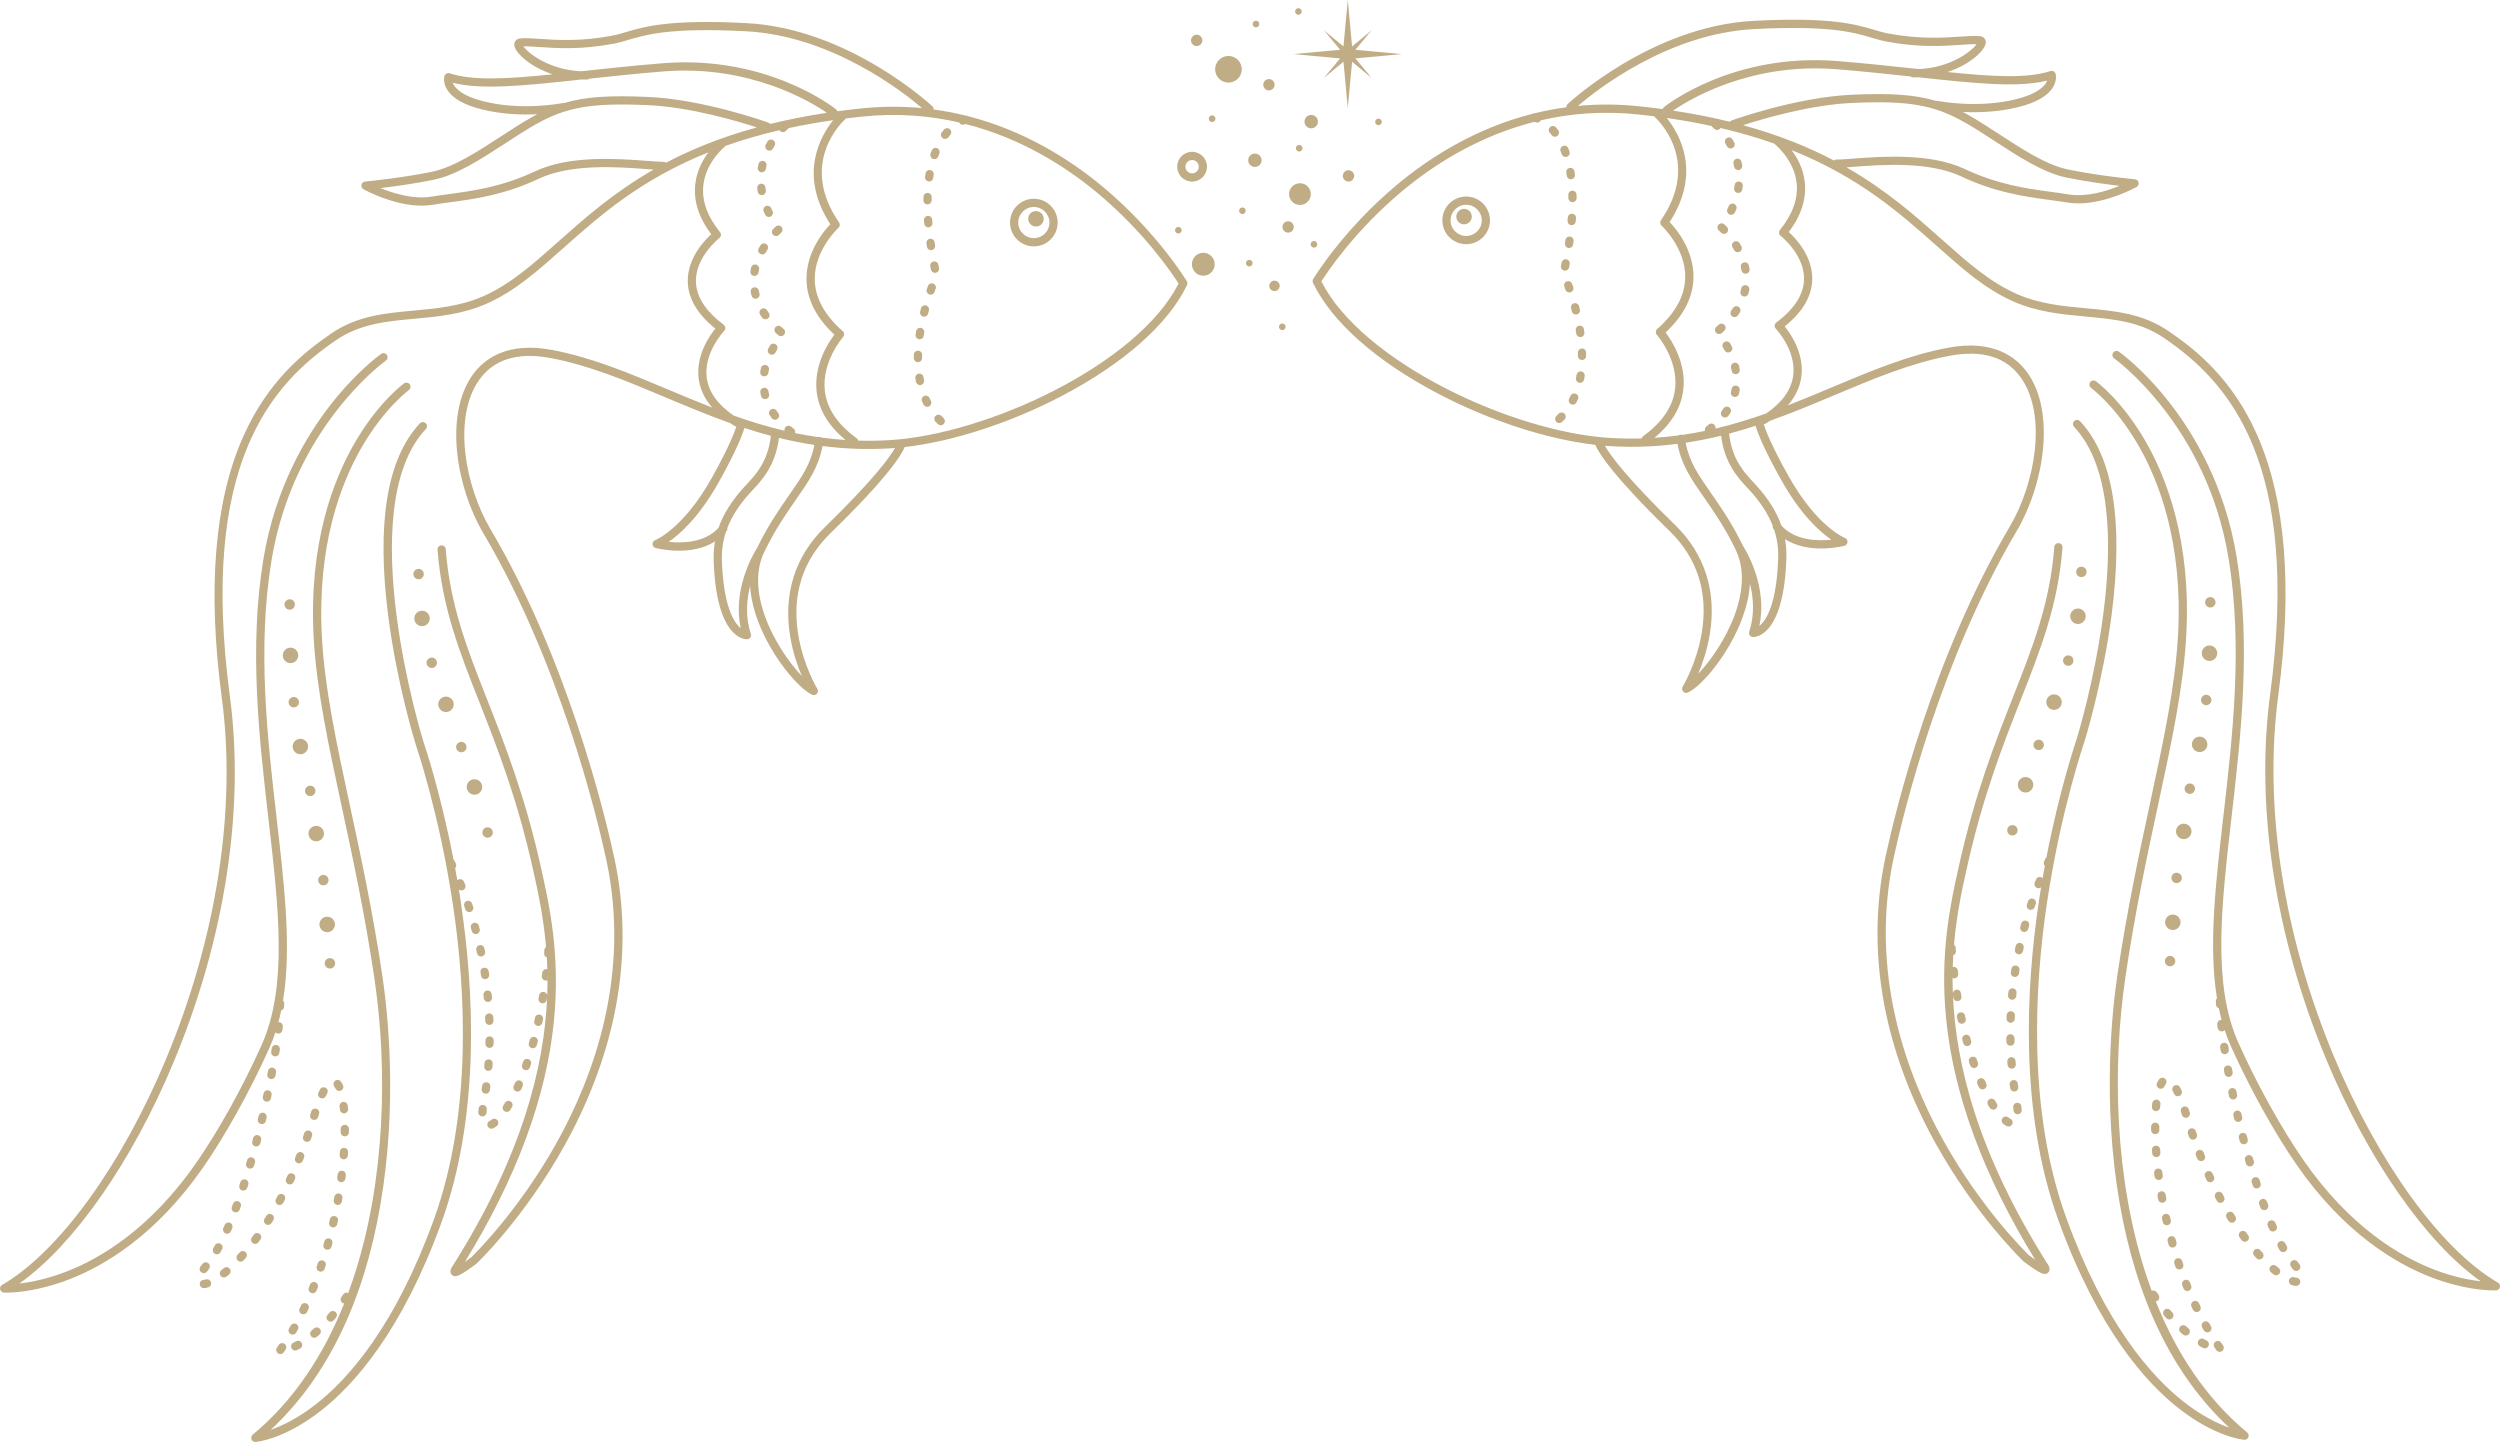 <svg xmlns="http://www.w3.org/2000/svg" id="Layer_2" viewBox="0 0 1522.23 878.02"><defs><style>.cls-1{fill:#c0ac85;stroke-width:0px;}</style></defs><g id="Layer_1-2"><path class="cls-1" d="M1333.34,477.06c1.75,0,3.17,1.42,3.17,3.17s-1.42,3.17-3.17,3.17-3.17-1.42-3.17-3.17,1.42-3.17,3.17-3.17ZM1343.34,429.39c1.75,0,3.17-1.42,3.17-3.17s-1.42-3.17-3.17-3.17-3.17,1.42-3.17,3.17,1.42,3.17,3.17,3.17ZM1349.01,366.73c0-1.75-1.42-3.17-3.17-3.17s-3.17,1.42-3.17,3.17,1.42,3.17,3.17,3.17,3.17-1.42,3.17-3.17ZM1322.17,534.56c0,1.75,1.42,3.17,3.17,3.17s3.17-1.42,3.17-3.17-1.42-3.17-3.17-3.17-3.17,1.42-3.17,3.17ZM1321.34,588.39c1.75,0,3.17-1.42,3.17-3.17s-1.42-3.17-3.17-3.17-3.17,1.42-3.17,3.17,1.42,3.17,3.17,3.17ZM1334.63,453.23c0,2.6,2.11,4.71,4.71,4.71s4.71-2.11,4.71-4.71-2.11-4.71-4.71-4.71-4.71,2.11-4.71,4.71ZM1340.63,397.73c0,2.6,2.11,4.71,4.71,4.71s4.71-2.11,4.71-4.71-2.11-4.71-4.71-4.71-4.71,2.11-4.71,4.71ZM1329.67,501.52c-2.6,0-4.71,2.11-4.71,4.71s2.11,4.71,4.71,4.71,4.71-2.11,4.71-4.71-2.11-4.71-4.71-4.71ZM1256.17,402.23c0,1.75,1.42,3.17,3.17,3.17s3.17-1.42,3.17-3.17-1.42-3.17-3.17-3.17-3.17,1.42-3.17,3.17ZM1270.51,348.23c0-1.75-1.42-3.17-3.17-3.17s-3.17,1.42-3.17,3.17,1.42,3.17,3.17,3.17,3.17-1.42,3.17-3.17ZM776.01,170.89c-1.75,0-3.17,1.42-3.17,3.17s1.42,3.17,3.17,3.17,3.17-1.42,3.17-3.17-1.42-3.17-3.17-3.17ZM1241.34,456.73c1.75,0,3.17-1.42,3.17-3.17s-1.42-3.17-3.17-3.17-3.17,1.42-3.17,3.17,1.42,3.17,3.17,3.17ZM1228.51,505.56c0-1.75-1.42-3.17-3.17-3.17s-3.17,1.42-3.17,3.17,1.42,3.17,3.17,3.17,3.17-1.42,3.17-3.17ZM1260.55,375.23c0,2.6,2.11,4.71,4.71,4.71s4.71-2.11,4.71-4.71-2.11-4.71-4.71-4.71-4.71,2.11-4.71,4.71ZM1255.39,427.52c0-2.6-2.11-4.71-4.71-4.71s-4.71,2.11-4.71,4.71,2.11,4.71,4.71,4.71,4.71-2.11,4.71-4.71ZM1233.34,473.14c-2.6,0-4.71,2.11-4.71,4.71s2.11,4.71,4.71,4.71,4.71-2.11,4.71-4.71-2.11-4.71-4.71-4.71ZM1318.3,561.56c0,2.6,2.11,4.71,4.71,4.71s4.71-2.11,4.71-4.71-2.11-4.71-4.71-4.71-4.71,2.11-4.71,4.71ZM891.45,127.18c-2.6,0-4.71,2.11-4.71,4.71s2.11,4.71,4.71,4.71,4.71-2.11,4.71-4.71-2.11-4.71-4.71-4.71ZM732.67,153.91c-3.83,0-6.93,3.13-6.93,6.99s3.1,6.99,6.93,6.99,6.93-3.13,6.93-6.99-3.1-6.99-6.93-6.99ZM716.79,101.5c0-5,4.07-9.07,9.07-9.07s9.07,4.07,9.07,9.07-4.07,9.07-9.07,9.07-9.07-4.07-9.07-9.07ZM721.79,101.5c0,2.24,1.83,4.07,4.07,4.07s4.07-1.83,4.07-4.07-1.83-4.07-4.07-4.07-4.07,1.83-4.07,4.07ZM806.14,47.45l11.89-9.87,2.62,28.29,2.62-28.29,11.89,9.87-9.87-11.89,28.3-2.62-28.3-2.62,9.87-11.89-11.89,9.87-2.62-28.29-2.62,28.29-11.89-9.87,9.87,11.89-28.29,2.62,28.29,2.62-9.87,11.89ZM761.2,94.71c-1.58,1.6-1.57,4.18.04,5.77,1.6,1.58,4.18,1.57,5.77-.04,1.58-1.6,1.57-4.18-.04-5.77-1.6-1.58-4.18-1.57-5.77.04ZM795.49,71.2c-1.58,1.6-1.57,4.18.04,5.77,1.6,1.58,4.18,1.57,5.77-.04,1.58-1.6,1.57-4.18-.04-5.77-1.6-1.58-4.18-1.57-5.77.04ZM753.7,36.42c-3.19-3.15-8.32-3.11-11.46.07-3.15,3.19-3.11,8.32.07,11.46,3.19,3.15,8.32,3.11,11.46-.07,3.15-3.19,3.11-8.32-.07-11.46ZM796.18,113.48c-2.6-2.57-6.79-2.54-9.36.06-2.57,2.6-2.54,6.79.06,9.36s6.79,2.54,9.36-.06c2.57-2.6,2.54-6.79-.06-9.36ZM775.07,49.14c-1.36-1.34-3.54-1.33-4.88.03-1.34,1.36-1.33,3.54.03,4.88,1.36,1.34,3.54,1.33,4.88-.03,1.34-1.36,1.33-3.54-.03-4.88ZM731.1,27.02c1.34-1.36,1.33-3.54-.03-4.88-1.36-1.34-3.54-1.33-4.88.03-1.34,1.36-1.33,3.54.03,4.88,1.36,1.34,3.54,1.33,4.88-.03ZM781.87,135.76c-1.34,1.36-1.33,3.54.03,4.88,1.36,1.34,3.54,1.33,4.88-.03,1.34-1.36,1.33-3.54-.03-4.88-1.36-1.34-3.54-1.33-4.88.03ZM818.64,104.68c-1.34,1.36-1.33,3.54.03,4.88,1.36,1.34,3.54,1.33,4.88-.03,1.34-1.36,1.33-3.54-.03-4.88-1.36-1.34-3.54-1.33-4.88.03ZM766.17,16.05c.78-.79.77-2.07-.02-2.85s-2.07-.77-2.85.02-.77,2.07.02,2.85c.79.78,2.07.77,2.85-.02ZM792.03,8.41c.78-.79.77-2.07-.02-2.85-.79-.78-2.07-.77-2.85.02s-.77,2.07.02,2.85,2.07.77,2.85-.02ZM789.62,88.85c-.78.79-.77,2.07.02,2.85s2.07.77,2.85-.02c.78-.79.77-2.07-.02-2.85s-2.07-.77-2.85.02ZM837.91,72.81c-.78.79-.77,2.07.02,2.85.79.78,2.07.77,2.85-.02.78-.79.77-2.07-.02-2.85-.79-.78-2.07-.77-2.85.02ZM801.49,150.18c.78-.79.77-2.07-.02-2.85s-2.07-.77-2.85.02c-.78.79-.77,2.07.02,2.85s2.07.77,2.85-.02ZM736.62,70.85c-.78.79-.77,2.07.02,2.85s2.07.77,2.85-.02c.78-.79.77-2.07-.02-2.85s-2.07-.77-2.85.02ZM759.24,158.81c-.78.79-.77,2.07.02,2.85.79.78,2.07.77,2.85-.02s.77-2.07-.02-2.85c-.79-.78-2.07-.77-2.85.02ZM755.04,126.91c-.78.79-.77,2.07.02,2.85s2.07.77,2.85-.02.77-2.07-.02-2.85-2.07-.77-2.85.02ZM779.34,197.56c-.78.79-.77,2.07.02,2.85s2.07.77,2.85-.02c.78-.79.77-2.07-.02-2.85s-2.07-.77-2.85.02ZM718.92,141.59c.78-.79.77-2.07-.02-2.85s-2.07-.77-2.85.02c-.78.79-.77,2.07.02,2.85.79.78,2.07.77,2.85-.02ZM1368.32,872.26c-25.18-20.84-43.26-48.7-55.7-79.87.38-.05.76-.19,1.1-.43,1.13-.79,1.4-2.35.61-3.48-.37-.53-.74-1.07-1.12-1.62-.69-1.01-1.98-1.36-3.06-.89-1.02-2.77-2-5.57-2.94-8.38-.04-.18-.1-.36-.18-.54-19.66-59.33-20.9-127.91-12.83-182.5,5.77-39.06,13.21-73.61,19.78-104.1,8.35-38.79,15.57-72.29,17.25-104.14,2.99-56.89-12.04-95.7-25.19-118.24-14.32-24.56-29.22-35.46-29.85-35.92-1.12-.8-2.68-.55-3.49.56-.81,1.12-.56,2.68.56,3.49.15.11,14.82,10.89,28.6,34.64,12.73,21.92,27.29,59.71,24.36,115.2-1.65,31.45-8.83,64.77-17.14,103.35-6.58,30.56-14.04,65.2-19.84,104.42-3.12,21.11-9.24,76.84,1.29,138.15,10.18,59.34,32.64,105.47,66.81,137.31-6.71-2.34-16.48-6.91-27.74-15.75-19.7-15.46-48.1-47.47-71.54-112.19-23.57-65.08-19.34-140.23-11.64-191.8,8.36-56.01,22.51-97.12,22.68-97.59.11-.36,11.38-36.44,16.72-78.18,7.23-56.51.75-95.97-19.28-117.28-.95-1.01-2.53-1.05-3.53-.11-1.01.95-1.06,2.53-.11,3.53,45.46,48.36,1.88,189.12,1.46,190.47-.12.34-10.07,29.25-18.27,71.59-.17.17-.33.36-.45.58,0,0-.35.64-.96,1.87-.48.96-.27,2.07.41,2.81-.45,2.45-.9,4.94-1.34,7.47-.22-.21-.48-.39-.79-.52-1.28-.52-2.74.09-3.26,1.37-.25.61-.5,1.24-.76,1.89-.5,1.29.13,2.74,1.41,3.24.3.12.61.17.91.17.56,0,1.09-.21,1.53-.55-.45,2.76-.89,5.56-1.31,8.39-7.8,52.18-12.07,128.25,11.87,194.35,23.96,66.17,53.23,98.92,73.56,114.75,22.34,17.39,38.9,18.84,39.59,18.89.06,0,.13,0,.19,0,1.01,0,1.93-.61,2.32-1.56.41-1.01.12-2.17-.72-2.86ZM1522.16,783.76c-.26,1.07-1.19,1.85-2.29,1.92-.11,0-.66.03-1.6.03-4.68,0-19.16-.69-38.45-8.2-21.23-8.26-52.55-26.75-81.15-67.9-13.64-19.62-28.67-46.69-40.23-72.4-1.46-3.25-2.74-6.58-3.87-10-.39.42-.93.72-1.54.78-.09,0-.19.01-.28.01-1.26,0-2.34-.95-2.48-2.23-.07-.68-.14-1.35-.21-2.01-.14-1.37.86-2.6,2.24-2.74.15-.01.29-.01.43,0-.63-2.34-1.2-4.71-1.7-7.12-1.01-.3-1.76-1.22-1.78-2.33-.02-.71-.02-1.4-.02-2.06s.26-1.24.67-1.69c-5.22-31.81-.88-69.49,3.96-111.48,5.56-48.22,11.86-102.88,3.08-156.42-13.33-81.25-69.08-121.3-69.64-121.69-1.13-.79-1.4-2.35-.61-3.48.79-1.13,2.35-1.4,3.48-.61.59.42,14.74,10.45,30.74,30.92,14.74,18.86,33.81,50.48,40.96,94.05,8.89,54.23,2.55,109.26-3.04,157.81-6.34,55.05-11.82,102.6,4.19,138.24,11.43,25.45,26.3,52.21,39.77,71.6,27.79,39.99,58.07,57.96,78.58,65.99,12.09,4.74,22.3,6.67,29.12,7.45-33.22-23.48-68.55-73.94-93.93-134.8-31.26-74.96-43.44-153.99-34.3-222.54,18.79-140.93-24.82-190.14-64.92-217.27-14.52-9.82-30.57-11.29-47.56-12.86-14.39-1.32-29.27-2.69-44.06-9.26-17.09-7.59-30.8-19.79-46.68-33.92-21.69-19.3-46.72-41.56-88.16-58.16,3.47,4.62,7.02,11.11,7.99,19.12,1.24,10.24-2.02,20.58-9.7,30.77,4.33,3.94,14.4,14.62,14.3,28.54-.08,10.32-5.72,20.05-16.79,28.94,3.78,4.67,11.92,16.54,10.16,30.44-.81,6.36-3.58,12.26-8.27,17.65,9.12-3.55,18.06-7.3,26.92-11.03,23.94-10.06,46.55-19.56,70.78-24.11,27.41-5.14,41.47,5.63,48.43,15.56,16.98,24.23,9.87,67.93-6.82,96.17-46.4,78.53-68.91,171.6-74.71,198.26-15.33,70.52,7.85,132.73,29.99,172.5,23.32,41.87,50.34,68.27,52.19,70.06,1.51,1.13,2.8,2.06,3.89,2.83-31.35-50.95-49.59-100.16-54.23-146.36-4.06-40.52,2.72-70.9,7.67-93.07l.22-1c9.75-43.7,22-74.81,32.81-102.25,12.08-30.67,22.51-57.16,25.14-91.39.11-1.38,1.3-2.43,2.68-2.3,1.38.11,2.41,1.31,2.3,2.68-2.69,34.98-13.25,61.8-25.47,92.84-10.74,27.28-22.91,58.19-32.58,101.51l-.22,1c-2.76,12.35-6.21,27.81-7.79,46.54.57.42.97,1.07,1.03,1.83.05.66.1,1.32.15,1.98.09,1.15-.61,2.16-1.64,2.54-.14,2.35-.24,4.75-.32,7.19.11-.03.22-.06.34-.07,1.38-.16,2.61.83,2.77,2.2.08.66.15,1.32.23,1.97.17,1.37-.81,2.62-2.18,2.78-.1.01-.2.02-.3.02-.34,0-.66-.07-.95-.2,0,2.98.05,6.03.17,9.14.18-1.02.98-1.86,2.06-2.03,1.36-.22,2.65.71,2.86,2.07.1.66.21,1.31.32,1.96.23,1.36-.7,2.65-2.06,2.88-.14.02-.28.03-.41.03-1.2,0-2.26-.87-2.46-2.09-.09-.53-.17-1.06-.26-1.59,1.77,42.1,15.04,96.38,57.7,163.87,2.03,2.89.89,4.53.31,5.1-1.9,1.86-4.44,1.13-14.88-6.71-.08-.06-.15-.12-.22-.18-.29-.27-28.81-27.52-53.22-71.35-14.34-25.76-24.5-52.15-30.2-78.44-7.13-32.91-7.23-65.73-.31-97.56,5.83-26.84,28.51-120.57,75.29-199.74,15.88-26.88,22.85-68.17,7.03-90.75-8.9-12.7-23.51-17.25-43.42-13.52-23.71,4.45-46.08,13.85-69.76,23.8-12.96,5.45-26.06,10.95-39.71,15.81-.87.59-1.76,1.16-2.68,1.73-.36.22-.75.32-1.14.35,1.09,3.52,4.53,12.69,14.96,31.35,17.39,31.11,34.3,37.84,34.47,37.9,1.02.39,1.67,1.39,1.61,2.47s-.81,2.01-1.86,2.29c-.53.14-6.5,1.65-14.19,1.65-6.84,0-15.04-1.21-22-5.64.67,3.79.94,7.66.81,11.65-.92,27.93-7.27,39.49-12.43,44.27-3.7,3.42-7,3.65-7.79,3.65-.06,0-.11,0-.14,0-.78-.03-1.5-.43-1.95-1.08s-.56-1.46-.32-2.2c3.41-10.34,2.59-20.67.44-29.26-.38,6.5-1.87,13.41-4.49,20.61-8.21,22.52-25.21,42.13-33.31,45.72-.33.15-.67.22-1.01.22-.7,0-1.4-.3-1.88-.85-.72-.82-.82-2.02-.25-2.95.08-.14,8.46-13.98,11.57-32.59,4.11-24.65-2.51-45.62-19.68-62.32-34.47-33.52-43.01-47.28-45.09-52.33-29.22-3.35-64.18-14.65-95.53-31.06-37.84-19.81-64.96-43.8-76.36-67.55-.36-.76-.32-1.64.11-2.36.18-.3,18.08-30,51.27-57.62,19.6-16.31,47.27-34.01,81.89-42.88.43-.27.94-.41,1.47-.37,6.29-1.56,12.8-2.81,19.53-3.72-.04-.71.21-1.42.77-1.95.5-.47,50.79-47.36,113.03-50.64,46.88-2.48,62.29,2.1,73.54,5.44,3.09.92,5.76,1.71,8.72,2.26,19.12,3.56,33.22,2.6,43.51,1.9,5.04-.34,9.02-.61,12.29-.27,2.19.23,3.63,1.87,3.5,3.99-.27,4.39-9.16,13.13-23.29,17.84,27.73,2.82,48.49,4.02,62.63-.6.64-.21,1.34-.15,1.94.17.6.32,1.04.86,1.23,1.51.11.37.99,3.74-1.41,7.9-3.18,5.52-10.46,9.71-21.61,12.44-12.24,3-24.29,3.33-33.47,2.88,1.1.58,2.2,1.18,3.32,1.81,6.05,3.41,12.21,7.43,18.74,11.68,14.24,9.28,28.97,18.87,42.03,21.55,19.14,3.93,40.52,5.94,40.73,5.96,1.09.1,1.99.9,2.21,1.97.23,1.07-.27,2.17-1.23,2.7-.82.46-18.16,10-35.41,10-2.21,0-4.42-.16-6.59-.51-3.52-.57-7.06-1.05-10.8-1.56-15.48-2.11-33.03-4.49-53.97-14.35-19.73-9.29-48.32-7.14-65.4-5.86-1.62.12-3.12.23-4.49.33,24.47,14,42.16,29.74,58.08,43.9,15.57,13.85,29.01,25.81,45.39,33.09,14.04,6.24,28.5,7.57,42.49,8.85,17.65,1.62,34.32,3.15,49.9,13.69,17.36,11.74,39.19,29.54,54.14,63.27,17.4,39.28,21.75,92.7,12.94,158.8-9.03,67.69,3.03,145.8,33.95,219.96,27.03,64.82,65.28,117.52,99.82,137.55.96.55,1.43,1.67,1.18,2.74ZM1196,74.36c-18.73-10.57-34.02-13.19-68.16-11.68-25.91,1.14-54.84,9.76-66.48,13.56,21.75,5.96,39.84,13.35,55.32,21.49.43-.34.96-.56,1.55-.56,2.34,0,5.96-.27,10.16-.59,17.57-1.32,46.98-3.52,67.91,6.32,20.25,9.53,37.4,11.86,52.52,13.92,3.78.51,7.34,1,10.93,1.58,10.79,1.75,23.02-2.06,30.81-5.23-8.14-.97-20.64-2.67-32.33-5.06-13.99-2.87-29.12-12.73-43.76-22.26-6.46-4.21-12.56-8.18-18.47-11.51ZM1168.19,47.07c-.73.03-1.46.04-2.2.04-.4,0-.8,0-1.2-.01-.58-.01-1.1-.22-1.51-.56-13.48-1.45-28.51-3.04-44.76-4.37-52.76-4.32-90.11,18.51-99.77,25.18,12.42,1.88,23.89,4.16,34.52,6.79.28-.35.65-.64,1.1-.81.39-.14,39.25-14.15,73.24-15.65,23.32-1.02,38.16-.16,51.24,3.75.32-.06.65-.06.99,0,.24.05,23.93,4.81,47.57-.98,13.01-3.18,17.89-7.97,19.14-11.41-17.86,4.5-43.61,1.77-78.37-1.98ZM960.77,64.5c11.78-1.13,24.19-1.17,37.22.2,4.92.52,9.7,1.1,14.36,1.73.14-.46.42-.88.82-1.2,1.7-1.36,42.38-33.23,105.76-28.04,17.96,1.47,34.43,3.25,48.96,4.82.16.02.31.03.46.05,19.44-.78,32.3-11.03,35.17-15.12-2.63-.11-5.9.12-9.87.39-10.56.72-25.02,1.7-44.77-1.98-3.21-.6-6.14-1.47-9.23-2.38-10.9-3.24-25.83-7.67-71.85-5.24-52.17,2.75-95.78,37.14-107.04,46.78ZM980.87,266.69c6.43.37,12.68.44,18.76.27.13-.57.45-1.1.96-1.46,11.66-8.41,18.19-18.16,19.39-28.96,1.96-17.65-11-32.54-11.13-32.68-.44-.5-.67-1.15-.62-1.81s.34-1.28.84-1.72c11.22-9.86,16.95-20.51,17.05-31.64.16-17.8-14.27-31.17-14.42-31.3-.92-.84-1.09-2.24-.38-3.27,25.05-36.33-2.43-61.66-3.61-62.72-.19-.17-.34-.37-.46-.58-3.21-.41-6.47-.78-9.8-1.13-21.5-2.26-41.3-.59-59.27,3.56-.43.87-1.29,1.4-2.22,1.4-.31,0-.62-.06-.93-.18-.3-.12-.54-.2-.75-.27-33.86,8.61-60.94,25.91-80.12,41.84-28.93,24.04-46.01,49.66-49.59,55.3,24.56,48.73,115.99,91.9,176.29,95.36ZM1056.83,334.64c-.14-.21-.22-.34-.23-.35-.17-.25-.28-.53-.35-.8-6.47-13.05-12.9-22.29-18.59-30.46-7.69-11.03-13.86-19.9-16.25-32.77-12.83,1.64-26.36,2.25-40.83,1.42-1.11-.06-2.23-.14-3.37-.23,3.21,5.63,13.01,19.28,42.72,48.18,18.2,17.7,25.49,40.83,21.1,66.89-1.61,9.53-4.47,17.76-7.02,23.77,7.43-7.81,16.88-21.15,22.3-36.02,3.87-10.61,7.09-26.09.51-39.62ZM1080.23,322.51c-.11-.13-.23-.25-.33-.38-.47-.58-.62-1.3-.51-1.98-2.75-7.12-7.21-14.04-13.54-21.06-.58-.64-1.2-1.3-1.85-2-5.62-6.01-13.98-14.99-16.04-31.8-6.99,1.72-14.17,3.17-21.57,4.28,2.21,11.67,7.82,19.74,15.39,30.6,5.92,8.5,12.63,18.13,19.42,32,2.58,4.08,15.15,25.57,10.02,49,4.18-3.35,10.57-13.08,11.5-41.33.2-6-.62-11.73-2.47-17.32ZM1084.49,292.11c-10.95-19.59-14.45-29.12-15.54-32.87-5.27,1.73-10.64,3.34-16.11,4.79,1.72,15.61,9.25,23.7,14.8,29.64.67.72,1.31,1.4,1.91,2.07,7.27,8.06,12.27,16.04,15.16,24.32,8.41,9.2,22.18,9.42,30.37,8.55-6.99-4.79-18.69-15.21-30.59-36.5ZM1080.19,87.38c-9.92-3.5-20.73-6.67-32.56-9.43-.1.16-.22.32-.36.46-.49.48-1.12.72-1.75.72s-1.29-.25-1.78-.75c-.79-.81-1.29-1.24-1.3-1.24-.16-.14-.29-.29-.41-.46-8.52-1.84-17.56-3.46-27.16-4.84,7.45,9.24,21.56,32.99,1.75,63.36,4.07,4.26,14.64,16.92,14.51,33.47-.09,12.01-5.8,23.36-16.97,33.78,3.72,4.89,12.58,18.45,10.81,34.58-1.21,11.01-7.14,20.93-17.62,29.55,4.99-.32,9.88-.81,14.67-1.46.32-.22.68-.39,1.1-.44.41-.05.8,0,1.17.13,4.71-.68,9.33-1.5,13.86-2.45-.28-.95.02-2.02.84-2.67.51-.4,1.01-.81,1.49-1.21,1.06-.89,2.64-.75,3.52.31.53.63.68,1.43.51,2.17,10.71-2.53,20.97-5.7,30.94-9.22,9.81-6.75,15.34-14.53,16.44-23.17,1.93-15.23-10.49-28.31-10.62-28.44-.5-.52-.75-1.22-.69-1.94.06-.71.42-1.37.99-1.8,11.15-8.35,16.83-17.3,16.9-26.62.11-14.89-14.12-26.07-14.27-26.18-.53-.41-.88-1.02-.95-1.69-.08-.67.12-1.34.54-1.86,7.85-9.7,11.26-19.42,10.13-28.89-1.72-14.46-13.58-23.67-13.7-23.76,0,0-.01-.01-.02-.02ZM1336.98,688.72c-.45-1.31-1.87-2-3.18-1.55-1.31.45-2,1.87-1.55,3.18.22.64.44,1.27.66,1.9.36,1.03,1.33,1.68,2.36,1.68.27,0,.55-.05.83-.14,1.3-.46,1.99-1.88,1.54-3.19-.22-.62-.43-1.25-.65-1.88ZM1349.89,725.92c-1.22.64-1.7,2.15-1.05,3.38.32.6.63,1.2.95,1.79.45.84,1.31,1.32,2.21,1.32.4,0,.8-.09,1.18-.3,1.22-.65,1.67-2.17,1.02-3.38-.31-.58-.62-1.16-.92-1.75-.64-1.22-2.15-1.69-3.38-1.05ZM1348.34,820.38c.38.56.76,1.12,1.15,1.68.49.7,1.26,1.07,2.05,1.07.49,0,.99-.15,1.43-.45,1.13-.79,1.41-2.35.62-3.48-.38-.54-.75-1.08-1.11-1.62-.77-1.14-2.33-1.44-3.47-.67-1.14.77-1.44,2.33-.67,3.47ZM1347.19,714.52c-.57-1.26-2.05-1.82-3.31-1.24-1.26.57-1.81,2.05-1.24,3.31.28.62.56,1.23.84,1.83.42.91,1.33,1.45,2.27,1.45.35,0,.71-.08,1.05-.23,1.25-.58,1.8-2.07,1.22-3.32-.28-.6-.55-1.2-.83-1.8ZM1328.33,663.93c-.32-.67-.63-1.3-.95-1.89-.65-1.22-2.16-1.68-3.38-1.04-1.22.65-1.68,2.16-1.04,3.38.28.52.56,1.09.84,1.69.43.9,1.32,1.43,2.26,1.43.36,0,.72-.08,1.07-.24,1.25-.59,1.78-2.08,1.19-3.33ZM1337.13,703.58c.25.63.5,1.25.75,1.87.39.98,1.33,1.57,2.32,1.57.31,0,.62-.06.93-.18,1.28-.51,1.9-1.97,1.39-3.25-.25-.61-.49-1.22-.74-1.84-.51-1.28-1.96-1.92-3.24-1.41-1.28.51-1.92,1.96-1.41,3.24ZM1328.55,678.84c.33,1.08,1.32,1.77,2.39,1.77.24,0,.49-.04.73-.11,1.32-.4,2.06-1.8,1.66-3.12-.2-.66-.41-1.31-.61-1.94-.42-1.32-1.83-2.04-3.14-1.62-1.31.42-2.04,1.83-1.62,3.14.2.61.39,1.24.59,1.88ZM1363.26,692.92l.51,1.96c.3,1.12,1.31,1.86,2.42,1.86.21,0,.43-.03.64-.08,1.33-.35,2.13-1.72,1.78-3.05l-.5-1.93c-.35-1.34-1.71-2.14-3.05-1.79-1.34.35-2.14,1.71-1.79,3.05ZM1364.76,678.12c-.32-1.34-1.65-2.18-3-1.86-1.34.32-2.18,1.66-1.86,3l.46,1.95c.27,1.15,1.3,1.92,2.43,1.92.19,0,.39-.02.58-.07,1.34-.32,2.17-1.67,1.85-3.01l-.46-1.93ZM1398.95,768.25c-.85-1.09-2.42-1.29-3.51-.44-1.09.85-1.29,2.42-.44,3.51.41.52.78,1.03,1.12,1.51.49.69,1.26,1.06,2.05,1.06.5,0,1-.15,1.44-.45,1.13-.79,1.4-2.35.61-3.48-.38-.55-.8-1.11-1.26-1.7ZM1398.34,778.02c-.4-.04-.88-.14-1.42-.31-1.32-.41-2.72.32-3.13,1.64-.41,1.32.32,2.72,1.64,3.13.88.28,1.71.45,2.47.52.07,0,.15,0,.22,0,1.28,0,2.37-.98,2.49-2.28.12-1.38-.9-2.59-2.27-2.71ZM1359.07,650.8c-.25-1.36-1.55-2.26-2.91-2.01-1.36.25-2.26,1.55-2.01,2.91.12.66.24,1.32.36,1.98.22,1.2,1.27,2.04,2.46,2.04.15,0,.31-.01.46-.04,1.36-.25,2.25-1.56,2-2.92-.12-.65-.24-1.31-.36-1.96ZM1356.79,637.05c-.2-1.37-1.47-2.31-2.84-2.1-1.37.2-2.31,1.48-2.1,2.84l.3,1.99c.19,1.24,1.25,2.12,2.47,2.12.13,0,.25,0,.38-.03,1.36-.21,2.3-1.49,2.09-2.85l-.3-1.97ZM1361.74,664.5c-.28-1.35-1.6-2.22-2.96-1.94-1.35.28-2.22,1.61-1.94,2.96l.41,1.97c.25,1.18,1.29,1.98,2.44,1.98.17,0,.35-.02.52-.06,1.35-.29,2.21-1.61,1.93-2.96l-.41-1.95ZM1356.64,738.18c-1.18.72-1.55,2.26-.83,3.44.36.58.71,1.15,1.07,1.72.47.76,1.29,1.17,2.12,1.17.45,0,.91-.12,1.32-.38,1.17-.73,1.53-2.27.79-3.44-.35-.55-.69-1.11-1.04-1.68-.72-1.18-2.26-1.55-3.44-.83ZM1311.91,716.32c.16,1.26,1.24,2.18,2.48,2.18.11,0,.22,0,.33-.02,1.37-.18,2.33-1.43,2.15-2.8-.09-.66-.17-1.31-.25-1.97-.17-1.37-1.42-2.34-2.79-2.18-1.37.17-2.34,1.42-2.18,2.79.08.66.17,1.33.25,2ZM1334.16,782.66c-.25-.61-.49-1.22-.74-1.84-.51-1.28-1.96-1.92-3.24-1.41-1.28.51-1.91,1.96-1.41,3.24.25.63.5,1.25.75,1.88.39.97,1.33,1.56,2.32,1.56.31,0,.63-.06.94-.18,1.28-.52,1.9-1.98,1.38-3.26ZM1367.71,750.51c-.81-1.12-2.37-1.37-3.49-.56-1.12.81-1.37,2.37-.56,3.49.4.55.8,1.1,1.2,1.64.49.66,1.25,1.01,2.01,1.01.52,0,1.04-.16,1.49-.49,1.11-.82,1.34-2.39.52-3.5-.39-.52-.77-1.05-1.16-1.59ZM1325.22,756.44c-.18-.64-.36-1.27-.53-1.91-.37-1.33-1.74-2.12-3.07-1.75-1.33.37-2.11,1.74-1.75,3.07.18.65.36,1.29.54,1.94.31,1.1,1.31,1.82,2.4,1.82.22,0,.45-.03.68-.1,1.33-.38,2.1-1.76,1.73-3.08ZM1324.6,771.28c.35,1.04,1.33,1.7,2.37,1.7.27,0,.54-.04.8-.13,1.31-.44,2.01-1.86,1.56-3.17-.21-.62-.42-1.25-.63-1.87-.43-1.31-1.84-2.02-3.16-1.59-1.31.43-2.02,1.85-1.59,3.16.21.64.42,1.27.64,1.91ZM1374.07,723.64c.26,0,.52-.04.78-.12,1.31-.43,2.03-1.84,1.6-3.15l-.61-1.89c-.42-1.31-1.83-2.04-3.15-1.61-1.31.42-2.04,1.83-1.61,3.15l.62,1.91c.34,1.05,1.32,1.73,2.38,1.73ZM1329.28,812.63c.47.39,1.04.58,1.6.58.71,0,1.42-.3,1.92-.9.89-1.06.75-2.64-.31-3.52-.49-.41-.98-.83-1.47-1.26-1.04-.91-2.62-.81-3.53.23-.91,1.04-.81,2.62.23,3.53.53.46,1.05.91,1.56,1.34ZM1381.02,733.5c-.23-.62-.46-1.24-.69-1.87-.47-1.3-1.91-1.96-3.21-1.49-1.3.47-1.96,1.91-1.49,3.21.23.63.46,1.26.7,1.89.37,1.01,1.33,1.63,2.34,1.63.29,0,.58-.05.87-.16,1.29-.48,1.95-1.92,1.47-3.21ZM1391.4,756.96c-.66-1.21-2.18-1.66-3.39-.99-1.21.66-1.66,2.18-.99,3.39.33.61.67,1.21,1,1.79.46.81,1.3,1.26,2.17,1.26.42,0,.85-.11,1.24-.33,1.2-.69,1.61-2.21.92-3.41-.32-.56-.64-1.12-.95-1.7ZM1339.5,819.73c.64.36,1.26.68,1.86.99.36.18.75.27,1.12.27.91,0,1.79-.5,2.23-1.37.62-1.23.13-2.74-1.1-3.36-.54-.27-1.1-.57-1.68-.89-1.21-.67-2.73-.24-3.4.97-.67,1.21-.24,2.73.97,3.4ZM1335.27,797.5c.43.89,1.32,1.41,2.25,1.41.37,0,.74-.08,1.09-.25,1.24-.6,1.76-2.1,1.16-3.34-.29-.59-.57-1.19-.85-1.78-.59-1.25-2.08-1.79-3.33-1.2-1.25.59-1.79,2.08-1.2,3.33.29.61.58,1.22.88,1.83ZM1376.28,761.26c-.92-1.04-2.5-1.13-3.53-.22-1.03.91-1.13,2.49-.22,3.53.46.52.92,1.03,1.37,1.52.49.54,1.17.81,1.84.81.6,0,1.21-.22,1.69-.66,1.02-.93,1.09-2.51.15-3.53-.43-.47-.87-.96-1.31-1.45ZM1346.22,807.55c-.33-.57-.66-1.15-.98-1.72-.68-1.2-2.2-1.63-3.4-.96-1.2.68-1.63,2.2-.96,3.4.33.59.67,1.18,1,1.77.46.8,1.3,1.25,2.17,1.25.42,0,.85-.11,1.24-.33,1.2-.69,1.61-2.22.92-3.41ZM1310.49,671.81c-.07.66-.14,1.34-.21,2.04-.12,1.38.89,2.59,2.27,2.71.08,0,.15,0,.23,0,1.28,0,2.37-.98,2.49-2.28.06-.66.12-1.31.19-1.94.15-1.37-.83-2.61-2.21-2.76-1.38-.15-2.61.83-2.76,2.21ZM1319.03,802.57c.49.56,1.18.85,1.88.85.59,0,1.18-.21,1.65-.62,1.04-.91,1.14-2.49.22-3.53-.42-.48-.85-.98-1.28-1.48-.9-1.05-2.47-1.18-3.52-.28s-1.18,2.47-.28,3.52c.45.53.89,1.04,1.34,1.54ZM1312.94,704.56c.07,0,.13,0,.2,0,1.38-.11,2.4-1.31,2.3-2.69-.05-.66-.1-1.32-.14-1.97-.09-1.38-1.3-2.42-2.66-2.32-1.38.09-2.42,1.29-2.32,2.66.05.67.09,1.34.15,2.02.1,1.31,1.2,2.3,2.49,2.3ZM1314.64,657.22c-.45.61-.88,1.34-1.26,2.17-.58,1.25-.04,2.74,1.22,3.32.34.16.7.23,1.05.23.94,0,1.85-.54,2.27-1.45.24-.52.49-.95.74-1.29.82-1.11.59-2.67-.51-3.5-1.11-.82-2.67-.59-3.5.51ZM1383.94,749.87c.34,0,.68-.07,1.01-.21,1.26-.56,1.83-2.04,1.28-3.3-.26-.6-.53-1.2-.79-1.81-.54-1.27-2.01-1.86-3.28-1.31-1.27.54-1.85,2.02-1.31,3.28.27.63.54,1.25.81,1.86.41.93,1.33,1.49,2.29,1.49ZM1387.46,772.06c-.49-.39-.99-.8-1.49-1.22-1.05-.89-2.63-.76-3.52.3-.89,1.06-.76,2.63.3,3.52.54.46,1.08.89,1.6,1.31.46.37,1.01.54,1.55.54.74,0,1.46-.32,1.96-.94.86-1.08.68-2.65-.4-3.51ZM1309.8,688.1c.02,1.37,1.13,2.47,2.5,2.47h.03c1.38-.02,2.49-1.15,2.47-2.53,0-.67-.01-1.32-.01-1.97,0-1.38-1.12-2.5-2.5-2.5s-2.5,1.12-2.5,2.5c0,.67,0,1.35.01,2.03ZM1316.91,744.11c.27,1.16,1.29,1.94,2.43,1.94.18,0,.37-.02.56-.06,1.35-.31,2.19-1.65,1.88-3-.15-.65-.29-1.29-.44-1.94-.3-1.35-1.63-2.2-2.98-1.9-1.35.3-2.2,1.64-1.9,2.98.15.66.29,1.31.45,1.97ZM1314.08,730.27c.22,1.21,1.27,2.06,2.46,2.06.15,0,.29-.01.44-.04,1.36-.24,2.26-1.54,2.02-2.9-.12-.65-.23-1.31-.35-1.96-.23-1.36-1.52-2.28-2.89-2.04-1.36.24-2.27,1.53-2.04,2.89.11.66.23,1.32.35,1.98ZM1372.33,707.04c-.19-.64-.37-1.27-.55-1.91-.38-1.33-1.77-2.09-3.09-1.71-1.33.38-2.09,1.77-1.71,3.09.19.65.37,1.29.56,1.94.32,1.09,1.32,1.8,2.4,1.8.23,0,.47-.03.7-.1,1.33-.39,2.08-1.78,1.7-3.1ZM907.23,134.18c0,8-6.5,14.5-14.5,14.5s-14.5-6.5-14.5-14.5,6.5-14.5,14.5-14.5,14.5,6.5,14.5,14.5ZM902.23,134.18c0-5.24-4.26-9.5-9.5-9.5s-9.5,4.26-9.5,9.5,4.26,9.5,9.5,9.5,9.5-4.26,9.5-9.5ZM953.71,105.1c.1.63.2,1.27.29,1.92.18,1.25,1.25,2.15,2.47,2.15.12,0,.23,0,.35-.02,1.37-.19,2.32-1.46,2.13-2.83-.1-.69-.2-1.37-.31-2.03-.22-1.36-1.51-2.28-2.87-2.06-1.36.22-2.28,1.51-2.06,2.87ZM950.92,93.91c.36,1.03,1.33,1.67,2.36,1.67.28,0,.56-.05.83-.14,1.3-.46,1.99-1.89,1.53-3.19-.24-.67-.48-1.32-.73-1.96-.51-1.29-1.96-1.92-3.24-1.41-1.29.5-1.92,1.96-1.41,3.24.23.58.45,1.17.67,1.79ZM963.27,212.2s-.04,0-.06,0c-1.38.04-2.47,1.18-2.44,2.56.02.65.03,1.29.03,1.94,0,1.38,1.12,2.49,2.5,2.49h0c1.38,0,2.5-1.13,2.49-2.51,0-.69-.01-1.37-.03-2.06-.03-1.36-1.15-2.44-2.5-2.44ZM959.55,239.78c-1.26-.56-2.74,0-3.3,1.26-.26.57-.53,1.14-.81,1.7-.62,1.23-.12,2.74,1.11,3.36.36.18.74.27,1.12.27.91,0,1.8-.5,2.23-1.38.32-.63.62-1.26.91-1.91.56-1.26,0-2.74-1.26-3.3ZM962.81,226.18c-1.36-.22-2.65.71-2.86,2.07-.1.63-.21,1.26-.33,1.89-.26,1.36.63,2.67,1.98,2.93.16.03.32.04.48.04,1.17,0,2.22-.83,2.45-2.03.13-.68.25-1.36.36-2.05.22-1.36-.71-2.64-2.07-2.86ZM949.01,251.95c-.43.45-.87.9-1.32,1.33-1,.96-1.03,2.54-.07,3.54.49.51,1.15.77,1.8.77.62,0,1.25-.23,1.73-.7.51-.49,1.01-1,1.5-1.51.95-1,.9-2.59-.1-3.53-1-.95-2.59-.9-3.53.1ZM956.36,177.94c1.31-.45,2-1.87,1.55-3.18-.23-.67-.46-1.31-.68-1.92-.47-1.3-1.9-1.97-3.2-1.51-1.3.47-1.97,1.9-1.51,3.2.21.59.43,1.21.65,1.86.36,1.04,1.33,1.69,2.36,1.69.27,0,.54-.04.81-.14ZM948.77,79.23c-.45-.59-.91-1.14-1.36-1.66-.91-1.04-2.49-1.15-3.53-.24-1.04.91-1.15,2.49-.24,3.53.39.45.78.92,1.17,1.43.49.64,1.23.97,1.98.97.53,0,1.07-.17,1.53-.52,1.09-.84,1.29-2.41.45-3.51ZM954.94,118.68c.02.65.03,1.3.04,1.96.02,1.37,1.13,2.47,2.5,2.47h.03c1.38-.02,2.49-1.15,2.47-2.53,0-.69-.02-1.37-.04-2.04-.04-1.38-1.18-2.48-2.57-2.43-1.38.04-2.47,1.19-2.43,2.57ZM956.97,137.1c1.29,0,2.39-.99,2.49-2.3.05-.68.1-1.35.15-2.02.09-1.38-.95-2.57-2.32-2.66-1.39-.1-2.57.95-2.66,2.32-.04.65-.09,1.3-.15,1.97-.11,1.38.92,2.58,2.29,2.69.07,0,.13,0,.2,0ZM957.84,148.87c.1-.67.19-1.34.29-2,.19-1.37-.76-2.63-2.13-2.82-1.36-.18-2.63.76-2.82,2.13-.09.65-.18,1.3-.28,1.96-.2,1.37.74,2.64,2.11,2.84.12.02.25.03.37.03,1.22,0,2.29-.89,2.47-2.13ZM953.81,157.88c-1.36-.26-2.67.62-2.93,1.98-.12.64-.25,1.29-.39,1.94-.27,1.35.6,2.67,1.96,2.95.17.03.33.05.5.05,1.17,0,2.21-.82,2.45-2,.13-.66.26-1.32.39-1.98.26-1.35-.62-2.67-1.98-2.93ZM959.47,201.16c.1.64.2,1.29.29,1.94.18,1.25,1.25,2.15,2.47,2.15.12,0,.23,0,.35-.02,1.37-.19,2.32-1.46,2.13-2.83-.1-.68-.2-1.35-.3-2.02-.22-1.36-1.49-2.3-2.86-2.08-1.36.22-2.29,1.5-2.08,2.86ZM958.4,184.65c-1.34.35-2.13,1.72-1.78,3.05.17.63.33,1.26.49,1.91.28,1.14,1.3,1.9,2.42,1.9.2,0,.4-.02.61-.08,1.34-.33,2.15-1.69,1.82-3.03-.17-.67-.33-1.32-.5-1.97-.35-1.33-1.72-2.13-3.05-1.78ZM1046.42,136.81c-.93,1.02-.85,2.6.17,3.53.24.22.71.66,1.34,1.3.49.5,1.14.75,1.79.75s1.26-.24,1.75-.71c.99-.97,1-2.55.04-3.54-.72-.73-1.26-1.24-1.54-1.5-1.02-.93-2.6-.86-3.53.17ZM1050.07,208.22c-1.2.68-1.62,2.21-.93,3.41.31.54.61,1.09.92,1.67.45.85,1.32,1.34,2.22,1.34.39,0,.79-.09,1.16-.29,1.22-.64,1.7-2.15,1.06-3.37-.33-.64-.67-1.25-1.01-1.84-.69-1.2-2.21-1.62-3.41-.93ZM1063.15,173.66c-1.35-.27-2.67.6-2.94,1.96-.12.6-.26,1.2-.42,1.8-.35,1.33.44,2.7,1.78,3.06.21.06.43.08.64.08,1.11,0,2.12-.74,2.42-1.86.19-.7.35-1.4.49-2.09.27-1.35-.6-2.67-1.96-2.95ZM1057.27,234.81c-1.36-.25-2.66.64-2.91,2-.11.6-.24,1.2-.39,1.8-.33,1.34.48,2.7,1.82,3.03.2.05.41.08.61.08,1.12,0,2.14-.76,2.42-1.89.18-.71.33-1.41.46-2.1.25-1.36-.64-2.66-2-2.91ZM1052.88,248.02c-1.15-.77-2.7-.46-3.47.69-.34.51-.7,1.02-1.08,1.53-.82,1.11-.59,2.68.52,3.5.45.33.97.49,1.49.49.77,0,1.52-.35,2.01-1.01.43-.58.83-1.16,1.22-1.74.77-1.15.46-2.7-.69-3.47ZM1051.55,89.08c.45.84,1.31,1.33,2.21,1.33.4,0,.8-.09,1.17-.29,1.22-.65,1.68-2.16,1.03-3.38-.34-.63-.68-1.25-1.03-1.84-.7-1.19-2.23-1.59-3.42-.89-1.19.7-1.59,2.23-.89,3.42.31.53.62,1.08.93,1.66ZM1058.9,222.82c-.3-1.35-1.64-2.2-2.99-1.89-1.35.3-2.2,1.64-1.89,2.98.13.6.26,1.22.36,1.84.21,1.22,1.26,2.08,2.46,2.08.14,0,.28-.01.42-.04,1.36-.23,2.28-1.52,2.04-2.88-.12-.71-.26-1.4-.41-2.09ZM1058.65,186.84c-1.16-.75-2.71-.42-3.46.74-.34.52-.69,1.04-1.06,1.57-.8,1.13-.53,2.69.59,3.49.44.31.94.46,1.44.46.78,0,1.55-.37,2.04-1.05.41-.58.81-1.16,1.18-1.74.75-1.16.42-2.71-.74-3.46ZM1055.52,99.66c.14.6.26,1.22.37,1.84.21,1.21,1.27,2.07,2.46,2.07.14,0,.29-.01.43-.04,1.36-.24,2.27-1.53,2.03-2.89-.12-.71-.26-1.4-.42-2.08-.3-1.35-1.64-2.19-2.99-1.89-1.35.3-2.19,1.64-1.89,2.99ZM1058.96,110.54c-1.37-.16-2.61.82-2.78,2.19-.07.62-.16,1.24-.26,1.86-.23,1.36.7,2.65,2.06,2.88.14.02.28.03.41.03,1.2,0,2.26-.87,2.46-2.09.12-.7.22-1.4.3-2.09.16-1.37-.82-2.61-2.19-2.78ZM1060.01,162.77c.14.6.25,1.21.36,1.82.2,1.22,1.26,2.09,2.46,2.09.14,0,.28-.01.41-.03,1.36-.23,2.28-1.52,2.05-2.88-.12-.71-.26-1.41-.41-2.1-.3-1.35-1.65-2.19-2.99-1.89-1.35.3-2.19,1.64-1.89,2.99ZM1055.77,147.22c-1.18.72-1.55,2.26-.82,3.44.32.53.65,1.08.96,1.64.46.82,1.31,1.28,2.19,1.28.41,0,.83-.1,1.22-.32,1.21-.67,1.64-2.2.96-3.4-.35-.62-.7-1.23-1.06-1.82-.72-1.18-2.26-1.54-3.44-.82ZM1055.93,124.17c-1.26-.55-2.74.02-3.29,1.29-.25.58-.52,1.16-.8,1.74-.6,1.25-.07,2.74,1.17,3.34.35.17.72.25,1.08.25.93,0,1.83-.52,2.26-1.42.31-.64.6-1.27.87-1.9.55-1.26-.02-2.74-1.29-3.29ZM1049.91,201.38c1.01-.94,1.07-2.52.13-3.53-.94-1.01-2.52-1.07-3.53-.13-.46.43-.94.86-1.43,1.29-1.04.91-1.14,2.49-.23,3.53.49.56,1.18.85,1.88.85.59,0,1.17-.21,1.65-.62.53-.46,1.04-.92,1.53-1.38ZM1204.84,661.85c.42.92,1.33,1.47,2.28,1.47.34,0,.69-.07,1.03-.22,1.26-.57,1.82-2.05,1.25-3.31-.27-.59-.53-1.19-.8-1.8-.55-1.27-2.02-1.85-3.29-1.3-1.27.55-1.85,2.02-1.3,3.29.27.63.55,1.25.82,1.86ZM1196.9,620.32c-.14-.64-.28-1.29-.41-1.94-.28-1.35-1.61-2.22-2.96-1.93-1.35.28-2.22,1.61-1.93,2.96.14.66.28,1.32.42,1.97.25,1.17,1.29,1.97,2.44,1.97.18,0,.35-.02.53-.06,1.35-.29,2.21-1.62,1.91-2.97ZM1195.38,635.11c.31,1.11,1.31,1.84,2.41,1.84.22,0,.44-.03.67-.09,1.33-.37,2.11-1.74,1.75-3.07-.17-.63-.35-1.27-.52-1.91-.36-1.33-1.72-2.12-3.06-1.77-1.33.36-2.13,1.73-1.77,3.06.17.66.35,1.3.53,1.95ZM1226.8,664.58c1.37-.19,2.32-1.46,2.12-2.83-.09-.65-.18-1.31-.27-1.96-.18-1.37-1.44-2.34-2.81-2.14-1.37.18-2.33,1.44-2.15,2.81.09.67.18,1.33.28,2,.18,1.25,1.25,2.15,2.47,2.15.12,0,.24,0,.36-.03ZM1226,676.09c.07,1.33,1.18,2.36,2.49,2.36.05,0,.09,0,.14,0,1.38-.08,2.43-1.26,2.36-2.63-.04-.67-.1-1.38-.18-2.14-.16-1.37-1.38-2.35-2.77-2.2-1.37.16-2.36,1.39-2.2,2.77.07.65.13,1.27.16,1.85ZM1211.34,669.33c-1.19.71-1.57,2.24-.86,3.43.36.61.72,1.19,1.08,1.76.48.75,1.29,1.16,2.11,1.16.46,0,.92-.12,1.34-.39,1.17-.74,1.51-2.28.77-3.45-.34-.53-.67-1.08-1.01-1.65-.71-1.19-2.24-1.57-3.43-.86ZM1234.98,565.6c.17-.64.34-1.28.52-1.91.36-1.33-.42-2.71-1.75-3.07-1.33-.37-2.71.42-3.07,1.75-.18.64-.35,1.29-.53,1.95-.36,1.33.44,2.7,1.77,3.06.22.06.43.08.65.08,1.1,0,2.12-.74,2.41-1.86ZM1231.79,579.09c.14-.65.27-1.3.41-1.94.29-1.35-.57-2.68-1.92-2.97-1.34-.3-2.68.57-2.97,1.92-.14.65-.28,1.31-.42,1.98-.28,1.35.59,2.67,1.94,2.96.17.04.34.05.51.05,1.16,0,2.2-.81,2.45-1.99ZM1234.8,548.83c-.21.63-.42,1.27-.64,1.92-.43,1.31.29,2.72,1.6,3.15.26.08.52.12.78.12,1.05,0,2.03-.67,2.38-1.73.21-.64.42-1.26.62-1.88.44-1.31-.26-2.73-1.57-3.17-1.31-.44-2.73.27-3.17,1.57ZM1224.55,643.72c-1.38.1-2.41,1.3-2.31,2.67.05.67.1,1.34.16,2.01.11,1.31,1.2,2.3,2.49,2.3.07,0,.14,0,.21,0,1.38-.11,2.4-1.32,2.29-2.7-.05-.66-.1-1.32-.15-1.97-.1-1.38-1.29-2.43-2.68-2.31ZM1199.59,648.64c.36,1.03,1.33,1.68,2.36,1.68.27,0,.55-.05.82-.14,1.3-.46,1.99-1.88,1.54-3.19-.21-.62-.43-1.24-.64-1.87-.44-1.31-1.86-2.01-3.17-1.57-1.31.44-2.01,1.86-1.57,3.17.22.65.44,1.28.66,1.92ZM1229.35,592.74c.1-.66.2-1.31.3-1.96.22-1.36-.71-2.64-2.08-2.86-1.36-.21-2.64.71-2.86,2.08-.1.66-.21,1.33-.31,1.99-.21,1.37.73,2.64,2.1,2.85.13.02.25.03.38.03,1.22,0,2.28-.89,2.47-2.13ZM1227.86,604.52c.14-1.37-.86-2.6-2.23-2.74-1.37-.14-2.6.86-2.74,2.23-.07.67-.13,1.34-.2,2.01-.13,1.38.88,2.59,2.26,2.72.08,0,.16.01.24.01,1.28,0,2.36-.97,2.49-2.27.06-.66.13-1.32.19-1.97ZM1219.33,680.83c-.84,1.09-.64,2.66.45,3.51.7.54,1.4.99,2.07,1.33.36.18.75.27,1.13.27.91,0,1.79-.5,2.23-1.37.62-1.23.13-2.74-1.1-3.36-.39-.2-.82-.48-1.28-.83-1.09-.84-2.66-.64-3.51.45ZM1221.77,620.14c-.05,1.38,1.03,2.54,2.41,2.59.03,0,.06,0,.09,0,1.34,0,2.45-1.06,2.5-2.41.02-.66.05-1.32.08-1.98.06-1.38-1.01-2.55-2.39-2.61-1.37-.08-2.55,1.01-2.61,2.38-.03.67-.06,1.34-.08,2.02ZM1221.66,634.28c.03,1.36,1.14,2.45,2.5,2.45.02,0,.04,0,.06,0,1.38-.03,2.48-1.17,2.44-2.55-.01-.66-.03-1.32-.03-1.98-.02-1.37-1.13-2.47-2.5-2.47h-.03c-1.38.02-2.48,1.15-2.47,2.53,0,.67.02,1.34.04,2.02ZM188.89,478.39c-1.75,0-3.17,1.42-3.17,3.17s1.42,3.17,3.17,3.17,3.17-1.42,3.17-3.17-1.42-3.17-3.17-3.17ZM178.89,424.39c-1.75,0-3.17,1.42-3.17,3.17s1.42,3.17,3.17,3.17,3.17-1.42,3.17-3.17-1.42-3.17-3.17-3.17ZM176.39,371.23c1.75,0,3.17-1.42,3.17-3.17s-1.42-3.17-3.17-3.17-3.17,1.42-3.17,3.17,1.42,3.17,3.17,3.17ZM196.89,532.73c-1.75,0-3.17,1.42-3.17,3.17s1.42,3.17,3.17,3.17,3.17-1.42,3.17-3.17-1.42-3.17-3.17-3.17ZM200.89,583.39c-1.75,0-3.17,1.42-3.17,3.17s1.42,3.17,3.17,3.17,3.17-1.42,3.17-3.17-1.42-3.17-3.17-3.17ZM182.89,449.85c-2.6,0-4.71,2.11-4.71,4.71s2.11,4.71,4.71,4.71,4.71-2.11,4.71-4.71-2.11-4.71-4.71-4.71ZM176.89,403.77c2.6,0,4.71-2.11,4.71-4.71s-2.11-4.71-4.71-4.71-4.71,2.11-4.71,4.71,2.11,4.71,4.71,4.71ZM192.55,502.85c-2.6,0-4.71,2.11-4.71,4.71s2.11,4.71,4.71,4.71,4.71-2.11,4.71-4.71-2.11-4.71-4.71-4.71ZM262.89,406.73c1.75,0,3.17-1.42,3.17-3.17s-1.42-3.17-3.17-3.17-3.17,1.42-3.17,3.17,1.42,3.17,3.17,3.17ZM258.05,349.56c0-1.75-1.42-3.17-3.17-3.17s-3.17,1.42-3.17,3.17,1.42,3.17,3.17,3.17,3.17-1.42,3.17-3.17ZM280.89,458.06c1.75,0,3.17-1.42,3.17-3.17s-1.42-3.17-3.17-3.17-3.17,1.42-3.17,3.17,1.42,3.17,3.17,3.17ZM296.89,503.73c-1.75,0-3.17,1.42-3.17,3.17s1.42,3.17,3.17,3.17,3.17-1.42,3.17-3.17-1.42-3.17-3.17-3.17ZM256.97,371.85c-2.6,0-4.71,2.11-4.71,4.71s2.11,4.71,4.71,4.71,4.71-2.11,4.71-4.71-2.11-4.71-4.71-4.71ZM276.26,428.85c0-2.6-2.11-4.71-4.71-4.71s-4.71,2.11-4.71,4.71,2.11,4.71,4.71,4.71,4.71-2.11,4.71-4.71ZM288.89,474.47c-2.6,0-4.71,2.11-4.71,4.71s2.11,4.71,4.71,4.71,4.71-2.11,4.71-4.71-2.11-4.71-4.71-4.71ZM199.22,558.18c-2.6,0-4.71,2.11-4.71,4.71s2.11,4.71,4.71,4.71,4.71-2.11,4.71-4.71-2.11-4.71-4.71-4.71ZM630.78,128.51c-2.6,0-4.71,2.11-4.71,4.71s2.11,4.71,4.71,4.71,4.71-2.11,4.71-4.71-2.11-4.71-4.71-4.71ZM280.72,550.02c-.42-2.84-.86-5.64-1.31-8.39.44.34.97.55,1.53.55.31,0,.62-.06.92-.18,1.28-.51,1.91-1.96,1.4-3.25-.26-.65-.51-1.27-.75-1.88-.52-1.28-1.98-1.89-3.26-1.38-.3.12-.57.3-.79.52-.44-2.53-.88-5.02-1.34-7.47.69-.74.89-1.85.41-2.81-.61-1.23-.96-1.87-.96-1.87-.12-.22-.28-.41-.45-.58-8.2-42.34-18.15-71.23-18.25-71.52-.45-1.42-44.02-142.18,1.44-190.54.95-1.01.9-2.59-.11-3.53-1.01-.95-2.59-.9-3.53.11-20.03,21.31-26.52,60.76-19.28,117.28,5.34,41.74,16.61,77.82,16.74,78.25.14.41,14.29,41.51,22.65,97.52,7.7,51.58,11.93,126.72-11.64,191.8-23.44,64.73-51.84,96.74-71.54,112.19-11.26,8.84-21.02,13.41-27.74,15.75,34.17-31.83,56.63-77.96,66.81-137.31,10.52-61.31,4.4-117.04,1.28-138.15-5.79-39.22-13.25-73.86-19.84-104.42-8.31-38.58-15.49-71.9-17.14-103.35-2.92-55.5,11.64-93.28,24.36-115.2,13.79-23.75,28.46-34.53,28.6-34.64,1.12-.81,1.37-2.37.56-3.49-.81-1.12-2.37-1.37-3.49-.57-.63.45-15.53,11.36-29.85,35.92-13.14,22.54-28.18,61.35-25.19,118.24,1.68,31.85,8.89,65.35,17.25,104.14,6.57,30.48,14.01,65.04,19.78,104.1,8.07,54.59,6.83,123.18-12.84,182.51-.08.17-.14.34-.17.52-.94,2.82-1.92,5.62-2.95,8.39-1.08-.47-2.37-.12-3.06.89-.37.55-.74,1.09-1.12,1.62-.79,1.13-.52,2.69.61,3.48.34.24.72.38,1.1.43-12.44,31.17-30.51,59.03-55.7,79.87-.84.69-1.13,1.85-.72,2.86.38.95,1.31,1.56,2.32,1.56.06,0,.13,0,.19,0,.69-.05,17.26-1.51,39.59-18.89,20.33-15.83,49.6-48.58,73.56-114.75,23.94-66.1,19.67-142.17,11.87-194.35ZM722.65,171.24c.43.72.47,1.61.11,2.36-11.4,23.74-38.51,47.73-76.35,67.55-31.35,16.41-66.31,27.72-95.53,31.06-2.08,5.05-10.63,18.81-45.09,52.33-17.17,16.7-23.79,37.67-19.68,62.32,3.1,18.61,11.48,32.45,11.57,32.59.57.93.47,2.13-.25,2.95-.49.55-1.18.85-1.88.85-.34,0-.69-.07-1.01-.22-8.1-3.6-25.1-23.2-33.31-45.72-2.61-7.17-4.11-14.07-4.49-20.56-2.15,8.59-2.97,18.91.44,29.22.25.74.13,1.56-.32,2.2-.44.64-1.16,1.04-1.95,1.08-.03,0-.08,0-.14,0-.79,0-4.09-.22-7.79-3.65-5.17-4.78-11.52-16.34-12.43-44.27-.13-3.99.13-7.86.81-11.65-6.96,4.43-15.16,5.64-22,5.64-7.69,0-13.66-1.51-14.19-1.65-1.06-.28-1.81-1.21-1.86-2.29s.61-2.09,1.63-2.47c.16-.06,17.07-6.79,34.46-37.9,10.46-18.72,13.89-27.86,14.97-31.34-.39-.03-.79-.13-1.15-.35-.92-.57-1.81-1.15-2.68-1.73-13.65-4.86-26.75-10.36-39.71-15.81-23.68-9.95-46.06-19.36-69.76-23.8-19.91-3.73-34.51.82-43.42,13.52-15.82,22.58-8.85,63.88,7.03,90.75,46.78,79.17,69.46,172.9,75.29,199.74,6.92,31.83,6.81,64.65-.31,97.56-5.69,26.29-15.85,52.67-30.2,78.44-24.4,43.83-52.93,71.08-53.22,71.35-.07.07-.14.13-.22.18-10.45,7.83-12.98,8.57-14.88,6.71-.59-.57-1.72-2.21.3-5.1,42.66-67.49,55.93-121.78,57.7-163.88-.09.53-.17,1.06-.26,1.59-.2,1.22-1.26,2.09-2.46,2.09-.14,0-.27-.01-.41-.03-1.36-.23-2.28-1.51-2.06-2.88.11-.65.21-1.3.32-1.96.22-1.36,1.5-2.29,2.86-2.07,1.08.17,1.88,1.02,2.06,2.03.12-3.12.17-6.16.17-9.15-.3.12-.62.2-.95.2-.1,0-.2,0-.3-.02-1.37-.17-2.35-1.41-2.18-2.78.08-.65.16-1.31.23-1.97.16-1.37,1.39-2.36,2.77-2.2.12.01.23.04.34.07-.07-2.45-.18-4.84-.32-7.19-1.03-.38-1.73-1.39-1.64-2.54.05-.66.1-1.32.15-1.98.06-.76.46-1.41,1.03-1.83-1.59-18.72-5.04-34.19-7.79-46.53l-.22-1c-9.66-43.32-21.84-74.23-32.58-101.51-12.23-31.05-22.78-57.86-25.48-92.84-.11-1.38.92-2.58,2.3-2.68,1.39-.12,2.58.92,2.68,2.3,2.63,34.23,13.06,60.72,25.14,91.39,10.81,27.45,23.06,58.55,32.81,102.25l.22,1c4.95,22.18,11.73,52.55,7.67,93.07-4.63,46.2-22.87,95.41-54.23,146.35,1.09-.77,2.38-1.7,3.89-2.83,1.85-1.78,28.95-28.28,52.26-70.19,22.1-39.74,45.23-101.9,29.92-172.37-5.79-26.66-28.31-119.74-74.71-198.26-16.69-28.24-23.8-71.93-6.82-96.17,6.96-9.94,21.02-20.7,48.43-15.56,24.23,4.54,46.84,14.04,70.78,24.11,8.86,3.72,17.79,7.48,26.92,11.03-4.69-5.39-7.46-11.29-8.27-17.65-1.76-13.9,6.38-25.78,10.16-30.44-11.06-8.89-16.71-18.62-16.79-28.94-.11-13.92,9.97-24.6,14.3-28.54-7.68-10.19-10.94-20.53-9.7-30.77.97-8.01,4.52-14.49,7.99-19.12-41.44,16.6-66.47,38.86-88.16,58.16-15.88,14.12-29.59,26.32-46.68,33.92-14.79,6.57-29.67,7.94-44.06,9.26-16.99,1.56-33.04,3.04-47.55,12.86-40.1,27.12-83.71,76.33-64.92,217.27,9.14,68.55-3.04,147.58-34.3,222.54-25.38,60.86-60.71,111.32-93.93,134.8,6.82-.78,17.03-2.72,29.12-7.45,20.51-8.03,50.79-26,78.57-65.99,13.47-19.39,28.34-46.15,39.77-71.6,16.01-35.64,10.53-83.19,4.19-138.24-5.59-48.55-11.94-103.58-3.04-157.81,7.15-43.57,26.22-75.19,40.96-94.05,16-20.47,30.15-30.51,30.74-30.92,1.13-.79,2.69-.52,3.48.61.79,1.13.52,2.69-.61,3.48-.56.39-56.31,40.44-69.64,121.69-8.78,53.54-2.48,108.2,3.08,156.43,4.84,42,9.18,79.68,3.96,111.48.41.45.67,1.03.67,1.69s0,1.35-.02,2.06c-.03,1.11-.77,2.02-1.78,2.33-.5,2.41-1.07,4.78-1.7,7.12.14,0,.28-.01.43,0,1.37.14,2.38,1.36,2.24,2.74-.07.66-.14,1.33-.21,2.01-.14,1.28-1.22,2.23-2.48,2.23-.09,0-.18,0-.27-.01-.62-.07-1.15-.36-1.54-.78-1.13,3.42-2.41,6.76-3.87,10-11.55,25.71-26.59,52.78-40.23,72.4-28.6,41.15-59.91,59.64-81.15,67.9-19.29,7.51-33.77,8.2-38.45,8.2-.94,0-1.48-.03-1.6-.03-1.1-.06-2.03-.84-2.29-1.92s.22-2.19,1.18-2.74c34.54-20.03,72.79-72.73,99.82-137.55,30.92-74.15,42.98-152.27,33.95-219.96-8.81-66.1-4.46-119.53,12.94-158.8,14.94-33.73,36.78-51.53,54.13-63.27,15.58-10.54,32.25-12.07,49.9-13.69,13.99-1.29,28.45-2.61,42.49-8.85,16.38-7.28,29.82-19.24,45.39-33.09,15.92-14.16,33.61-29.9,58.08-43.9-1.37-.09-2.87-.21-4.49-.33-17.08-1.28-45.67-3.42-65.4,5.86-20.95,9.86-38.49,12.25-53.97,14.35-3.74.51-7.28.99-10.8,1.56-2.17.35-4.38.51-6.59.51-17.26,0-34.59-9.54-35.41-10-.96-.53-1.45-1.63-1.23-2.7.23-1.07,1.12-1.87,2.21-1.97.21-.02,21.59-2.03,40.73-5.96,13.06-2.68,27.79-12.27,42.03-21.55,6.53-4.25,12.69-8.27,18.74-11.68,1.12-.63,2.22-1.23,3.32-1.81-9.18.45-21.23.12-33.46-2.88-11.16-2.73-18.43-6.92-21.61-12.44-2.4-4.16-1.52-7.53-1.41-7.9.19-.65.63-1.19,1.23-1.51s1.3-.38,1.94-.17c14.15,4.62,34.93,3.42,62.67.6-14.15-4.71-23.06-13.44-23.33-17.84-.13-2.12,1.31-3.76,3.5-3.99,3.28-.35,7.25-.08,12.29.27,10.29.7,24.39,1.65,43.51-1.9,2.96-.55,5.63-1.34,8.72-2.26,11.25-3.34,26.65-7.92,73.53-5.44,62.24,3.28,112.53,50.16,113.03,50.64.55.52.8,1.24.77,1.94,6.73.91,13.25,2.17,19.54,3.72.53-.03,1.04.1,1.47.37,34.61,8.87,62.28,26.57,81.88,42.88,33.19,27.61,51.09,57.32,51.27,57.62ZM353.87,43.39c.16-.02.31-.03.46-.05,14.53-1.57,31-3.35,48.96-4.82,63.38-5.17,104.06,26.68,105.76,28.04.4.32.68.74.82,1.2,4.66-.63,9.44-1.21,14.36-1.73,13.02-1.37,25.43-1.32,37.21-.2-11.27-9.65-54.91-44.03-107.03-46.78-46.02-2.42-60.95,2.01-71.85,5.24-3.09.92-6.02,1.79-9.23,2.38-19.74,3.67-34.21,2.69-44.77,1.98-3.97-.27-7.24-.49-9.87-.39,2.87,4.1,15.73,14.34,35.17,15.12ZM343.36,62.77c13.08-3.92,27.93-4.78,51.25-3.75,33.99,1.5,72.86,15.51,73.24,15.65.45.17.83.45,1.1.81,10.63-2.62,22.1-4.91,34.52-6.79-9.66-6.67-47.01-29.48-99.77-25.18-16.25,1.33-31.27,2.91-44.76,4.37-.42.34-.94.55-1.51.56-1.12.02-2.22,0-3.31-.04-34.81,3.76-60.6,6.5-78.47,1.99,1.24,3.42,6.12,8.22,19.16,11.42,23.64,5.79,47.33,1.03,47.57.98.33-.07.67-.07.98,0ZM405.55,99.07c15.48-8.14,33.56-15.54,55.32-21.49-11.64-3.8-40.57-12.42-66.48-13.56-34.14-1.51-49.43,1.11-68.16,11.68-5.91,3.33-12.01,7.31-18.47,11.51-14.64,9.53-29.77,19.39-43.76,22.26-11.69,2.4-24.19,4.09-32.33,5.06,7.79,3.17,20.02,6.98,30.81,5.23,3.59-.58,7.15-1.07,10.93-1.58,15.12-2.06,32.26-4.39,52.52-13.92,20.92-9.85,50.33-7.64,67.91-6.32,4.2.31,7.82.59,10.16.59.59,0,1.13.21,1.55.56ZM446.78,253.07c9.97,3.53,20.23,6.7,30.94,9.22-.17-.74-.01-1.55.51-2.17.89-1.06,2.47-1.19,3.52-.31.48.41.98.81,1.49,1.21.83.65,1.13,1.72.84,2.67,4.53.94,9.15,1.77,13.85,2.45.37-.13.76-.19,1.17-.13.41.06.78.22,1.1.44,4.79.64,9.67,1.13,14.67,1.46-10.48-8.62-16.41-18.55-17.62-29.55-1.78-16.14,7.09-29.69,10.8-34.58-11.17-10.42-16.88-21.77-16.97-33.78-.13-16.56,10.44-29.22,14.51-33.47-19.81-30.37-5.7-54.12,1.75-63.36-9.6,1.38-18.64,3-27.16,4.84-.12.17-.25.32-.41.46-.03.03-.53.46-1.3,1.24-.49.5-1.13.75-1.78.75s-1.27-.24-1.75-.72c-.14-.14-.26-.3-.36-.46-11.83,2.76-22.63,5.93-32.56,9.43,0,0-.02.02-.03.02-.2.15-11.98,9.35-13.7,23.76-1.13,9.47,2.28,19.19,10.13,28.89.42.52.62,1.19.54,1.86-.08.67-.42,1.28-.95,1.69-.14.11-14.4,11.36-14.27,26.21.08,9.31,5.77,18.25,16.9,26.59.57.43.94,1.09.99,1.8.06.71-.2,1.42-.69,1.94-.12.13-12.56,13.28-10.61,28.47,1.1,8.62,6.64,16.39,16.43,23.13ZM437.51,321.4c2.89-8.28,7.89-16.27,15.16-24.33.6-.66,1.24-1.35,1.91-2.07,5.55-5.94,13.08-14.03,14.8-29.63-5.48-1.46-10.84-3.07-16.11-4.79-1.09,3.75-4.59,13.28-15.54,32.87-11.9,21.28-23.59,31.71-30.58,36.49,8.19.86,21.97.63,30.35-8.54ZM461.05,333.5c6.78-13.86,13.49-23.5,19.42-32,7.57-10.86,13.18-18.92,15.39-30.59-7.41-1.11-14.59-2.57-21.57-4.28-2.06,16.81-10.42,25.79-16.04,31.8-.65.7-1.27,1.36-1.85,2-6.33,7.02-10.8,13.95-13.54,21.06.11.68-.04,1.4-.51,1.98-.11.13-.22.25-.33.38-1.85,5.59-2.66,11.32-2.47,17.32.9,27.59,7.17,37.38,10.83,40.77.23.21.45.41.67.58-5.14-23.44,7.44-44.95,10.01-49.02ZM545.01,272.78c-1.13.09-2.26.17-3.37.23-14.47.83-28,.22-40.83-1.42-2.38,12.86-8.56,21.73-16.25,32.76-5.69,8.17-12.12,17.41-18.59,30.46-.07.28-.18.55-.35.8-.01.02-.09.14-.23.35-6.58,13.53-3.36,29.01.51,39.62,5.42,14.87,14.87,28.21,22.3,36.02-2.55-6-5.41-14.24-7.02-23.77-4.4-26.06,2.9-49.19,21.1-66.89,29.71-28.9,39.51-42.55,42.72-48.18ZM717.64,172.66c-3.58-5.64-20.66-31.27-49.59-55.3-19.18-15.94-46.26-33.24-80.11-41.85-.22.07-.46.16-.76.28-.3.12-.62.18-.93.18-.93,0-1.79-.54-2.22-1.41-17.97-4.15-37.77-5.82-59.27-3.55-3.33.35-6.59.73-9.8,1.13-.13.21-.27.41-.46.58-1.18,1.06-28.66,26.39-3.61,62.72.71,1.03.55,2.43-.38,3.27-.14.13-14.58,13.5-14.42,31.3.1,11.13,5.84,21.78,17.05,31.64.5.44.8,1.06.84,1.72.04.66-.18,1.32-.63,1.81-.13.15-13.09,15.03-11.13,32.68,1.2,10.81,7.73,20.55,19.39,28.96.51.37.83.9.96,1.46,6.09.18,12.33.1,18.76-.27,60.29-3.46,151.73-46.63,176.29-95.36ZM175.44,720.97c.34.16.7.23,1.05.23.94,0,1.85-.54,2.27-1.45.28-.61.56-1.22.84-1.83.57-1.26.01-2.74-1.24-3.31-1.26-.57-2.74-.01-3.31,1.24-.27.61-.55,1.21-.83,1.8-.58,1.25-.03,2.74,1.22,3.32ZM208.15,731.61c.12-.67.24-1.33.35-1.99.24-1.36-.68-2.65-2.04-2.89-1.36-.24-2.65.68-2.89,2.04-.11.65-.23,1.3-.34,1.95-.24,1.36.66,2.66,2.02,2.9.15.03.3.04.45.04,1.19,0,2.24-.85,2.46-2.06ZM212.44,687.4c0-1.38-1.12-2.5-2.5-2.5h0c-1.38,0-2.5,1.12-2.5,2.5,0,.65,0,1.31-.01,1.97-.02,1.38,1.09,2.51,2.47,2.53h.03c1.37,0,2.48-1.1,2.5-2.47,0-.69.01-1.36.01-2.03ZM211.78,703.59c.05-.68.1-1.35.15-2.01.09-1.38-.95-2.57-2.32-2.67-1.37-.1-2.57.95-2.67,2.32-.04.65-.09,1.31-.14,1.98-.11,1.38.93,2.58,2.3,2.68.06,0,.13,0,.19,0,1.29,0,2.39-1,2.49-2.31ZM208.98,670.94c-1.37.15-2.36,1.39-2.21,2.76.07.63.14,1.27.19,1.93.12,1.3,1.21,2.28,2.49,2.28.07,0,.15,0,.22,0,1.38-.12,2.39-1.34,2.27-2.71-.06-.7-.13-1.38-.21-2.05-.15-1.37-1.39-2.37-2.76-2.21ZM210.32,717.65c.09-.67.17-1.34.25-2,.17-1.37-.81-2.62-2.18-2.79-1.38-.16-2.62.81-2.79,2.18-.08.65-.16,1.31-.25,1.97-.18,1.37.79,2.62,2.16,2.8.11.01.22.02.33.02,1.24,0,2.31-.92,2.48-2.18ZM173.22,818.25c-1.14-.78-2.7-.47-3.47.67-.37.54-.74,1.08-1.11,1.62-.79,1.13-.51,2.69.62,3.48.44.3.93.45,1.43.45.79,0,1.57-.37,2.05-1.07.39-.56.77-1.12,1.15-1.68.77-1.14.47-2.7-.67-3.47ZM207.59,658.56c-.82-1.11-2.39-1.34-3.5-.52s-1.34,2.39-.52,3.5c.25.33.5.77.74,1.29.42.91,1.33,1.45,2.27,1.45.35,0,.71-.08,1.05-.23,1.25-.58,1.79-2.07,1.21-3.32-.39-.83-.81-1.56-1.26-2.16ZM145.95,762.59c-.44.5-.88.98-1.31,1.45-.93,1.02-.86,2.6.15,3.53.48.44,1.08.66,1.69.66.68,0,1.35-.27,1.84-.81.45-.49.91-1,1.37-1.52.91-1.03.82-2.61-.22-3.53-1.03-.91-2.61-.82-3.53.22ZM145.89,736.58c.23-.63.47-1.26.7-1.89.47-1.3-.19-2.73-1.49-3.21-1.29-.47-2.73.19-3.21,1.49-.23.62-.46,1.25-.69,1.86-.48,1.29.18,2.73,1.47,3.22.29.11.58.16.87.16,1.01,0,1.97-.62,2.34-1.63ZM149.54,718.19c-1.31-.43-2.72.3-3.15,1.62-.2.63-.41,1.26-.61,1.89-.43,1.31.29,2.72,1.6,3.15.26.08.52.12.78.12,1.05,0,2.03-.67,2.38-1.72.21-.64.41-1.27.62-1.92.42-1.31-.3-2.72-1.62-3.14ZM140.08,744.57c-1.27-.55-2.74.04-3.28,1.31-.26.61-.53,1.21-.79,1.81-.56,1.26.01,2.74,1.28,3.3.33.14.67.21,1.01.21.96,0,1.88-.56,2.29-1.49.27-.61.54-1.23.81-1.86.54-1.27-.04-2.74-1.31-3.28ZM154.69,709.78l.56-1.93c.38-1.33-.39-2.71-1.71-3.09-1.33-.38-2.71.38-3.09,1.71l-.55,1.91c-.39,1.33.37,2.71,1.7,3.1.23.07.47.1.7.1,1.08,0,2.08-.71,2.4-1.8ZM122.63,774.77c.44.31.94.45,1.43.45.79,0,1.56-.37,2.05-1.07.34-.48.71-.99,1.12-1.51.85-1.09.65-2.66-.44-3.51-1.09-.85-2.66-.65-3.51.44-.46.59-.88,1.16-1.26,1.71-.79,1.13-.52,2.69.61,3.48ZM172.34,727.25c-1.22-.64-2.73-.17-3.37,1.05-.31.59-.62,1.17-.93,1.75-.65,1.22-.19,2.73,1.02,3.38.38.2.78.3,1.18.3.89,0,1.75-.48,2.21-1.32.32-.59.63-1.19.95-1.79.64-1.22.17-2.73-1.05-3.38ZM125.31,779.04c-.54.17-1.02.27-1.42.31-1.38.12-2.39,1.33-2.27,2.71.11,1.3,1.21,2.28,2.49,2.28.07,0,.15,0,.22,0,.76-.07,1.59-.24,2.47-.51,1.32-.41,2.05-1.81,1.64-3.13-.41-1.32-1.81-2.05-3.13-1.64ZM192.65,675.15c-1.32-.42-2.72.3-3.14,1.62-.2.63-.4,1.27-.61,1.93-.41,1.32.33,2.72,1.65,3.12.24.08.49.11.74.11,1.07,0,2.06-.69,2.39-1.77.2-.64.39-1.27.59-1.88.42-1.32-.31-2.72-1.62-3.14ZM135.22,760.69c.66-1.21.22-2.73-.99-3.39-1.21-.66-2.73-.22-3.39.99-.32.58-.64,1.15-.95,1.71-.68,1.2-.27,2.73.93,3.41.39.22.82.33,1.24.33.87,0,1.71-.45,2.17-1.26.33-.58.67-1.18,1-1.79ZM136.27,772.17c-.51.43-1,.83-1.49,1.22-1.08.86-1.26,2.43-.4,3.51.49.62,1.22.94,1.96.94.55,0,1.1-.18,1.56-.54.52-.42,1.06-.85,1.6-1.31,1.06-.89,1.19-2.47.3-3.52-.89-1.06-2.47-1.19-3.52-.3ZM191.35,814.55c.56,0,1.13-.19,1.6-.58.52-.43,1.04-.88,1.57-1.34,1.04-.91,1.14-2.49.23-3.53-.91-1.04-2.49-1.14-3.53-.23-.5.44-.99.86-1.47,1.26-1.06.88-1.2,2.46-.32,3.52.49.59,1.2.9,1.92.9ZM205.76,743.47c.3-1.35-.55-2.68-1.9-2.98-1.34-.3-2.68.55-2.98,1.9-.14.64-.29,1.29-.44,1.93-.31,1.35.53,2.69,1.88,3,.19.04.38.06.56.06,1.14,0,2.17-.78,2.43-1.94.15-.66.3-1.31.45-1.97ZM189.44,787.25c.31.12.63.18.94.18.99,0,1.92-.59,2.32-1.56.25-.62.5-1.25.75-1.88.51-1.28-.12-2.74-1.41-3.24-1.28-.51-2.74.12-3.24,1.41-.24.61-.49,1.22-.73,1.83-.52,1.28.1,2.74,1.38,3.26ZM196.16,668.83c.94,0,1.83-.53,2.26-1.43.28-.6.57-1.16.84-1.69.65-1.22.18-2.73-1.04-3.38-1.22-.65-2.73-.18-3.38,1.04-.31.59-.63,1.22-.94,1.89-.59,1.25-.06,2.74,1.19,3.33.35.16.71.24,1.07.24ZM199.41,760.95c1.09,0,2.09-.72,2.4-1.82.18-.65.36-1.3.54-1.94.37-1.33-.42-2.71-1.75-3.07s-2.71.42-3.07,1.75c-.17.64-.35,1.27-.53,1.91-.38,1.33.4,2.71,1.73,3.08.23.06.46.1.68.1ZM201.32,804.75c.69,0,1.38-.29,1.88-.85.44-.5.89-1.02,1.34-1.54.9-1.05.77-2.63-.28-3.52-1.05-.89-2.63-.77-3.52.28-.43.5-.86,1-1.28,1.48-.91,1.04-.81,2.62.22,3.53.48.42,1.07.62,1.65.62ZM197.63,772.62c.22-.64.43-1.27.64-1.91.43-1.31-.28-2.73-1.59-3.16-1.31-.44-2.73.28-3.16,1.59-.21.62-.42,1.25-.63,1.87-.44,1.31.25,2.73,1.56,3.17.27.09.54.13.81.13,1.04,0,2.01-.66,2.37-1.7ZM185.24,690.05c-.22.63-.43,1.25-.65,1.88-.46,1.3.23,2.73,1.54,3.19.27.09.55.14.82.14,1.03,0,2-.65,2.36-1.68.22-.63.44-1.27.66-1.9.45-1.31-.25-2.73-1.55-3.18-1.31-.45-2.73.25-3.18,1.55ZM180.45,703.08c-.24.62-.49,1.23-.73,1.84-.52,1.28.1,2.74,1.39,3.25.31.12.62.18.93.18.99,0,1.93-.59,2.32-1.57.25-.62.5-1.25.75-1.88.51-1.28-.12-2.74-1.41-3.24-1.28-.51-2.74.12-3.24,1.41ZM179.75,822.32c.38,0,.76-.09,1.12-.27.6-.3,1.22-.63,1.86-.99,1.21-.67,1.64-2.19.97-3.4-.67-1.21-2.19-1.64-3.4-.97-.58.32-1.14.62-1.68.89-1.23.62-1.73,2.12-1.11,3.36.44.87,1.32,1.37,2.23,1.37ZM186.96,798.83c.29-.61.58-1.22.87-1.83.59-1.25.05-2.74-1.2-3.33s-2.74-.05-3.33,1.2c-.28.6-.56,1.19-.85,1.79-.6,1.24-.08,2.74,1.16,3.34.35.17.72.25,1.09.25.93,0,1.82-.52,2.25-1.41ZM176.99,807.17c-.32.58-.65,1.15-.98,1.72-.69,1.2-.28,2.73.92,3.41.39.23.82.33,1.25.33.87,0,1.71-.45,2.17-1.25.34-.59.67-1.18,1-1.77.68-1.2.25-2.73-.95-3.4s-2.73-.25-3.4.96ZM160.48,665.83l-.41,1.95c-.29,1.35.57,2.68,1.93,2.97.18.04.35.06.52.06,1.16,0,2.19-.81,2.44-1.98l.41-1.97c.28-1.35-.59-2.68-1.94-2.96-1.35-.28-2.68.59-2.96,1.94ZM154.13,693l-.51,1.94c-.35,1.34.45,2.7,1.78,3.05.21.06.43.08.64.08,1.11,0,2.12-.74,2.42-1.86l.51-1.95c.35-1.34-.46-2.7-1.79-3.05-1.33-.35-2.7.46-3.05,1.79ZM168.28,636.28c-1.37-.2-2.64.74-2.84,2.11-.1.65-.2,1.3-.3,1.96-.21,1.36.72,2.64,2.09,2.85.13.02.26.03.39.03,1.21,0,2.28-.88,2.47-2.12.1-.67.2-1.34.3-2,.2-1.37-.74-2.64-2.11-2.84ZM157.47,679.46l-.46,1.93c-.32,1.34.51,2.69,1.85,3.01.19.05.39.07.58.07,1.13,0,2.16-.77,2.43-1.92l.46-1.95c.31-1.34-.52-2.69-1.86-3-1.34-.31-2.69.52-3,1.86ZM153.87,756.92c.45.33.97.49,1.49.49.76,0,1.52-.35,2.01-1.01.4-.54.8-1.08,1.2-1.64.81-1.12.56-2.68-.56-3.49-1.12-.81-2.68-.56-3.49.56-.39.54-.78,1.07-1.16,1.59-.82,1.11-.59,2.67.52,3.5ZM163.16,652.14l-.36,1.96c-.25,1.36.65,2.66,2,2.91.15.03.31.04.46.04,1.18,0,2.23-.84,2.46-2.04l.36-1.98c.25-1.36-.65-2.66-2.01-2.91-1.36-.25-2.66.65-2.91,2.01ZM162.15,740.34c-.35.57-.69,1.13-1.04,1.68-.73,1.17-.38,2.71.8,3.44.41.26.87.38,1.32.38.83,0,1.65-.42,2.12-1.18.35-.57.71-1.14,1.06-1.72.72-1.18.35-2.72-.83-3.44-1.18-.72-2.72-.35-3.44.83ZM644,135.52c0,8-6.5,14.5-14.5,14.5s-14.5-6.5-14.5-14.5,6.5-14.5,14.5-14.5,14.5,6.5,14.5,14.5ZM639,135.52c0-5.24-4.26-9.5-9.5-9.5s-9.5,4.26-9.5,9.5,4.26,9.5,9.5,9.5,9.5-4.26,9.5-9.5ZM565.46,138.43c1.38-.11,2.4-1.31,2.29-2.69-.05-.66-.1-1.32-.15-1.97-.09-1.38-1.28-2.41-2.66-2.32-1.38.09-2.42,1.29-2.32,2.66.05.67.1,1.34.15,2.02.1,1.31,1.2,2.3,2.49,2.3.07,0,.13,0,.2,0ZM566.83,164.12c.24,1.19,1.28,2,2.45,2,.16,0,.33-.02.5-.05,1.35-.27,2.23-1.59,1.96-2.95-.13-.65-.26-1.3-.39-1.94-.26-1.36-1.58-2.24-2.93-1.98-1.35.26-2.24,1.58-1.98,2.93.13.66.26,1.32.39,1.98ZM565.4,110.48c.12.02.24.02.35.02,1.23,0,2.3-.9,2.47-2.15.09-.65.19-1.29.29-1.92.22-1.36-.7-2.65-2.06-2.87-1.37-.22-2.65.7-2.87,2.06-.11.67-.21,1.34-.31,2.03-.19,1.37.76,2.63,2.13,2.83ZM568.12,96.77c.27.1.55.14.83.14,1.03,0,2-.64,2.36-1.67.22-.61.44-1.21.67-1.79.5-1.29-.13-2.74-1.41-3.24-1.28-.51-2.74.13-3.24,1.41-.25.63-.49,1.28-.73,1.96-.46,1.3.23,2.73,1.53,3.19ZM562.09,192.76c.2.05.41.08.61.08,1.12,0,2.14-.76,2.42-1.9.16-.64.32-1.28.49-1.91.35-1.33-.45-2.7-1.78-3.05-1.33-.35-2.7.45-3.05,1.78-.17.65-.34,1.3-.5,1.97-.33,1.34.48,2.7,1.82,3.03ZM564.39,150.2c.18,1.24,1.25,2.13,2.47,2.13.12,0,.24,0,.37-.03,1.37-.2,2.31-1.47,2.11-2.84-.1-.66-.19-1.31-.28-1.96-.19-1.37-1.46-2.31-2.82-2.13-1.37.19-2.32,1.45-2.13,2.82.09.66.19,1.33.29,2ZM564.72,124.45h.03c1.37,0,2.48-1.1,2.5-2.47,0-.66.02-1.32.04-1.96.04-1.38-1.05-2.53-2.43-2.57-1.36-.04-2.53,1.05-2.57,2.43-.02.67-.03,1.35-.04,2.04-.02,1.38,1.09,2.51,2.47,2.53ZM559.64,206.55c.12.02.24.02.35.02,1.23,0,2.3-.9,2.47-2.15.09-.65.19-1.29.29-1.94.22-1.36-.71-2.64-2.08-2.86-1.36-.21-2.64.71-2.86,2.08-.11.67-.21,1.34-.3,2.02-.19,1.37.76,2.63,2.13,2.83ZM565.98,242.37c-.57-1.26-2.04-1.82-3.3-1.26-1.26.57-1.82,2.04-1.26,3.3.29.64.59,1.28.91,1.91.44.87,1.32,1.38,2.23,1.38.38,0,.76-.09,1.12-.27,1.23-.62,1.73-2.12,1.11-3.36-.28-.56-.55-1.13-.81-1.7ZM569.71,175.87c.47-1.3-.21-2.73-1.51-3.2-1.3-.46-2.73.21-3.2,1.51-.22.61-.45,1.25-.68,1.92-.45,1.31.24,2.73,1.55,3.18.27.09.54.14.81.14,1.04,0,2.01-.65,2.36-1.69.22-.65.44-1.27.65-1.86ZM574.82,78.9c-.45.52-.91,1.07-1.36,1.66-.84,1.09-.64,2.66.45,3.51.46.35.99.52,1.53.52.75,0,1.49-.33,1.98-.97.39-.5.78-.98,1.17-1.43.91-1.04.8-2.62-.24-3.53-1.04-.91-2.62-.8-3.53.24ZM573.22,253.29c-.95-1-2.53-1.05-3.53-.1-1,.95-1.05,2.53-.1,3.53.48.51.98,1.01,1.5,1.51.48.46,1.11.7,1.73.7.66,0,1.31-.26,1.8-.77.96-1,.92-2.58-.07-3.54-.45-.44-.89-.88-1.32-1.33ZM558.93,220.53c1.38,0,2.5-1.11,2.5-2.49,0-.65.01-1.3.03-1.94.04-1.38-1.05-2.53-2.44-2.56-1.42-.06-2.53,1.05-2.56,2.43-.02.69-.03,1.37-.03,2.06,0,1.38,1.11,2.5,2.49,2.51h0ZM562.61,231.49c-.12-.63-.23-1.26-.33-1.89-.22-1.36-1.5-2.29-2.86-2.07-1.36.22-2.29,1.5-2.07,2.86.11.69.23,1.37.36,2.05.23,1.2,1.28,2.03,2.45,2.03.16,0,.32-.01.48-.04,1.36-.26,2.24-1.57,1.98-2.93ZM464.96,229.13c.14.02.28.04.42.04,1.2,0,2.25-.86,2.46-2.08.11-.62.23-1.23.36-1.84.3-1.35-.55-2.68-1.89-2.98-1.35-.3-2.68.55-2.99,1.89-.15.69-.29,1.38-.41,2.09-.23,1.36.68,2.65,2.05,2.88ZM468.27,239.94c-.15-.6-.28-1.2-.39-1.8-.25-1.36-1.56-2.25-2.91-2-1.36.25-2.25,1.56-2,2.91.13.7.28,1.41.46,2.11.28,1.13,1.3,1.89,2.42,1.89.2,0,.41-.02.61-.08,1.34-.34,2.15-1.69,1.82-3.03ZM466.06,194.43c.5,0,1.01-.15,1.44-.46,1.13-.8,1.39-2.36.59-3.49-.37-.52-.73-1.05-1.06-1.57-.75-1.16-2.3-1.49-3.46-.74-1.16.75-1.49,2.3-.74,3.46.38.58.77,1.16,1.18,1.74.49.69,1.26,1.05,2.04,1.05ZM477.16,200.34c-.49-.43-.97-.86-1.43-1.29-1.01-.94-2.59-.88-3.53.13-.94,1.01-.88,2.59.13,3.53.5.46,1.01.92,1.53,1.38.47.42,1.06.62,1.65.62.69,0,1.38-.29,1.88-.85.91-1.04.81-2.62-.23-3.53ZM472.82,250.05c-.77-1.15-2.32-1.46-3.47-.69-1.15.77-1.46,2.32-.69,3.47.39.58.79,1.16,1.22,1.74.49.66,1.25,1.01,2.01,1.01.52,0,1.04-.16,1.49-.49,1.11-.82,1.34-2.39.52-3.5-.38-.51-.74-1.02-1.08-1.53ZM463.02,149.38c-.36.59-.72,1.19-1.06,1.82-.67,1.21-.24,2.73.96,3.4.39.22.8.32,1.22.32.88,0,1.73-.46,2.19-1.28.31-.56.64-1.11.96-1.64.72-1.18.35-2.72-.82-3.44-1.18-.72-2.72-.35-3.44.82ZM468.8,215.7c.37.19.77.29,1.16.29.9,0,1.77-.49,2.22-1.34.3-.58.61-1.14.92-1.67.68-1.2.27-2.73-.93-3.41-1.2-.69-2.73-.27-3.41.93-.34.59-.67,1.2-1.01,1.84-.64,1.22-.17,2.73,1.06,3.37ZM470.74,139.48c-.97.99-.95,2.57.04,3.54.49.48,1.12.71,1.75.71s1.3-.25,1.79-.75c.62-.64,1.09-1.08,1.34-1.3,1.02-.93,1.1-2.51.17-3.53-.93-1.02-2.51-1.1-3.53-.17-.28.26-.82.76-1.54,1.5ZM469.21,131.86c1.24-.6,1.77-2.09,1.17-3.34-.28-.58-.55-1.16-.8-1.74-.55-1.26-2.03-1.84-3.29-1.29-1.26.55-1.84,2.03-1.29,3.29.27.63.56,1.26.87,1.9.43.9,1.32,1.42,2.26,1.42.36,0,.73-.08,1.08-.25ZM462.44,178.75c-.16-.6-.3-1.21-.42-1.8-.27-1.35-1.59-2.23-2.94-1.96-1.35.27-2.23,1.59-1.96,2.95.14.69.3,1.39.49,2.09.3,1.12,1.31,1.86,2.42,1.86.21,0,.43-.03.64-.08,1.33-.35,2.13-1.72,1.78-3.06ZM463.45,104.87c.15.03.29.04.43.04,1.19,0,2.25-.86,2.46-2.07.11-.62.23-1.24.37-1.84.3-1.35-.54-2.68-1.89-2.99-1.35-.3-2.69.54-2.99,1.89-.15.68-.29,1.38-.42,2.08-.24,1.36.67,2.66,2.03,2.89ZM461.37,116.74c.2,1.22,1.26,2.09,2.46,2.09.14,0,.27-.01.41-.03,1.36-.23,2.28-1.51,2.06-2.88-.1-.63-.19-1.25-.26-1.86-.16-1.37-1.41-2.36-2.78-2.19-1.37.16-2.35,1.4-2.19,2.78.08.69.18,1.39.3,2.09ZM467.3,91.45c.37.2.78.29,1.17.29.89,0,1.76-.48,2.21-1.33.3-.57.61-1.12.93-1.66.7-1.19.3-2.72-.89-3.42-1.19-.7-2.72-.3-3.42.89-.35.59-.69,1.21-1.03,1.84-.65,1.22-.19,2.73,1.03,3.38ZM458.98,167.98c.14.02.28.03.41.03,1.2,0,2.26-.87,2.46-2.09.1-.62.22-1.22.36-1.82.3-1.35-.54-2.69-1.89-2.99-1.34-.31-2.69.54-2.99,1.89-.16.69-.29,1.39-.41,2.1-.23,1.36.69,2.65,2.05,2.88ZM297.29,610.08c1.37-.13,2.38-1.35,2.26-2.72-.06-.67-.13-1.34-.2-2.01-.14-1.37-1.37-2.38-2.74-2.23-1.37.14-2.37,1.37-2.23,2.74.07.65.13,1.31.19,1.97.12,1.29,1.21,2.27,2.49,2.27.08,0,.16,0,.24-.01ZM308.56,677.02c.83,0,1.64-.41,2.11-1.16.36-.57.72-1.15,1.08-1.76.71-1.19.32-2.72-.86-3.43-1.19-.71-2.72-.32-3.43.86-.34.57-.68,1.12-1.01,1.65-.74,1.17-.39,2.71.77,3.45.42.26.88.39,1.34.39ZM297.14,652.03c.07,0,.14,0,.21,0,1.29,0,2.38-.99,2.49-2.3.05-.67.11-1.34.16-2.01.1-1.38-.93-2.57-2.31-2.67-1.39-.12-2.58.93-2.68,2.31-.05.66-.1,1.31-.15,1.97-.11,1.38.91,2.58,2.29,2.7ZM316.92,658.03c-1.27-.55-2.74.03-3.29,1.3-.27.61-.53,1.21-.8,1.8-.57,1.26,0,2.74,1.25,3.31.33.15.68.22,1.03.22.95,0,1.86-.55,2.28-1.47.27-.61.55-1.23.82-1.86.55-1.27-.03-2.74-1.3-3.29ZM322.54,633.2c-.17.64-.34,1.28-.52,1.91-.37,1.33.41,2.71,1.75,3.07.22.06.45.09.67.09,1.1,0,2.1-.73,2.41-1.84.18-.64.35-1.29.53-1.95.36-1.33-.44-2.7-1.77-3.06-1.33-.36-2.7.43-3.06,1.77ZM318.56,646.45c-.21.63-.43,1.25-.64,1.87-.46,1.3.23,2.73,1.54,3.19.27.09.55.14.82.14,1.03,0,2-.65,2.36-1.68.22-.63.44-1.27.66-1.92.44-1.31-.26-2.73-1.57-3.17-1.31-.44-2.73.26-3.17,1.57ZM327.24,624.63c.18.04.36.06.53.06,1.15,0,2.19-.8,2.44-1.97.14-.65.28-1.31.42-1.97.28-1.35-.58-2.68-1.93-2.96-1.35-.29-2.68.58-2.96,1.93-.14.65-.27,1.3-.41,1.94-.29,1.35.56,2.68,1.91,2.97ZM297.52,591.33c-.22-1.36-1.49-2.3-2.86-2.08-1.36.22-2.29,1.5-2.08,2.86.1.65.2,1.3.3,1.96.19,1.24,1.25,2.13,2.47,2.13.12,0,.25,0,.38-.03,1.37-.21,2.3-1.48,2.1-2.85-.1-.67-.2-1.33-.31-1.99ZM291.94,575.51c-1.35.29-2.21,1.62-1.92,2.97.14.64.28,1.29.41,1.94.25,1.18,1.29,1.99,2.45,1.99.17,0,.34-.02.51-.05,1.35-.28,2.22-1.6,1.94-2.96-.14-.66-.28-1.32-.42-1.98-.29-1.35-1.62-2.21-2.97-1.92ZM292.08,565.64c-.17-.66-.35-1.31-.53-1.95-.37-1.33-1.74-2.11-3.07-1.75-1.33.37-2.11,1.74-1.75,3.07.17.63.35,1.27.52,1.91.3,1.12,1.31,1.86,2.41,1.86.21,0,.43-.03.65-.08,1.33-.36,2.13-1.73,1.77-3.06ZM291.42,675.01c-.09.75-.15,1.46-.18,2.14-.08,1.38.98,2.56,2.36,2.63.05,0,.09,0,.14,0,1.32,0,2.42-1.03,2.49-2.36.03-.58.08-1.2.16-1.85.16-1.37-.83-2.61-2.2-2.77-1.37-.15-2.61.83-2.77,2.2ZM297.77,617.07c-1.38.06-2.45,1.23-2.39,2.61.03.66.06,1.32.08,1.98.05,1.35,1.16,2.41,2.5,2.41.03,0,.06,0,.09,0,1.38-.05,2.46-1.21,2.41-2.59-.02-.67-.05-1.35-.08-2.02-.06-1.38-1.23-2.46-2.61-2.38ZM282.69,551.76c.21.62.41,1.24.62,1.88.34,1.05,1.32,1.73,2.38,1.73.26,0,.52-.04.78-.12,1.31-.43,2.03-1.84,1.6-3.15-.21-.65-.42-1.29-.64-1.92-.44-1.31-1.86-2.01-3.17-1.57-1.31.44-2.01,1.86-1.57,3.17ZM298.13,631.06c-1.39-.03-2.51,1.09-2.53,2.47,0,.66-.02,1.32-.03,1.98-.03,1.38,1.06,2.52,2.44,2.55.02,0,.04,0,.06,0,1.36,0,2.47-1.08,2.5-2.45.01-.67.03-1.35.04-2.02.02-1.38-1.09-2.51-2.47-2.53ZM298.26,663.8c.1-.67.19-1.33.28-2,.18-1.37-.78-2.63-2.15-2.81-1.37-.19-2.63.78-2.81,2.14-.09.65-.18,1.31-.27,1.96-.19,1.37.76,2.63,2.12,2.83.12.02.24.03.36.03,1.22,0,2.29-.9,2.47-2.15ZM299.25,687.27c.38,0,.77-.09,1.13-.27.67-.34,1.37-.79,2.07-1.33,1.09-.84,1.3-2.41.45-3.51-.84-1.09-2.41-1.29-3.51-.45-.45.35-.88.63-1.28.83-1.23.62-1.72,2.13-1.1,3.36.44.87,1.32,1.37,2.23,1.37Z"></path></g></svg>